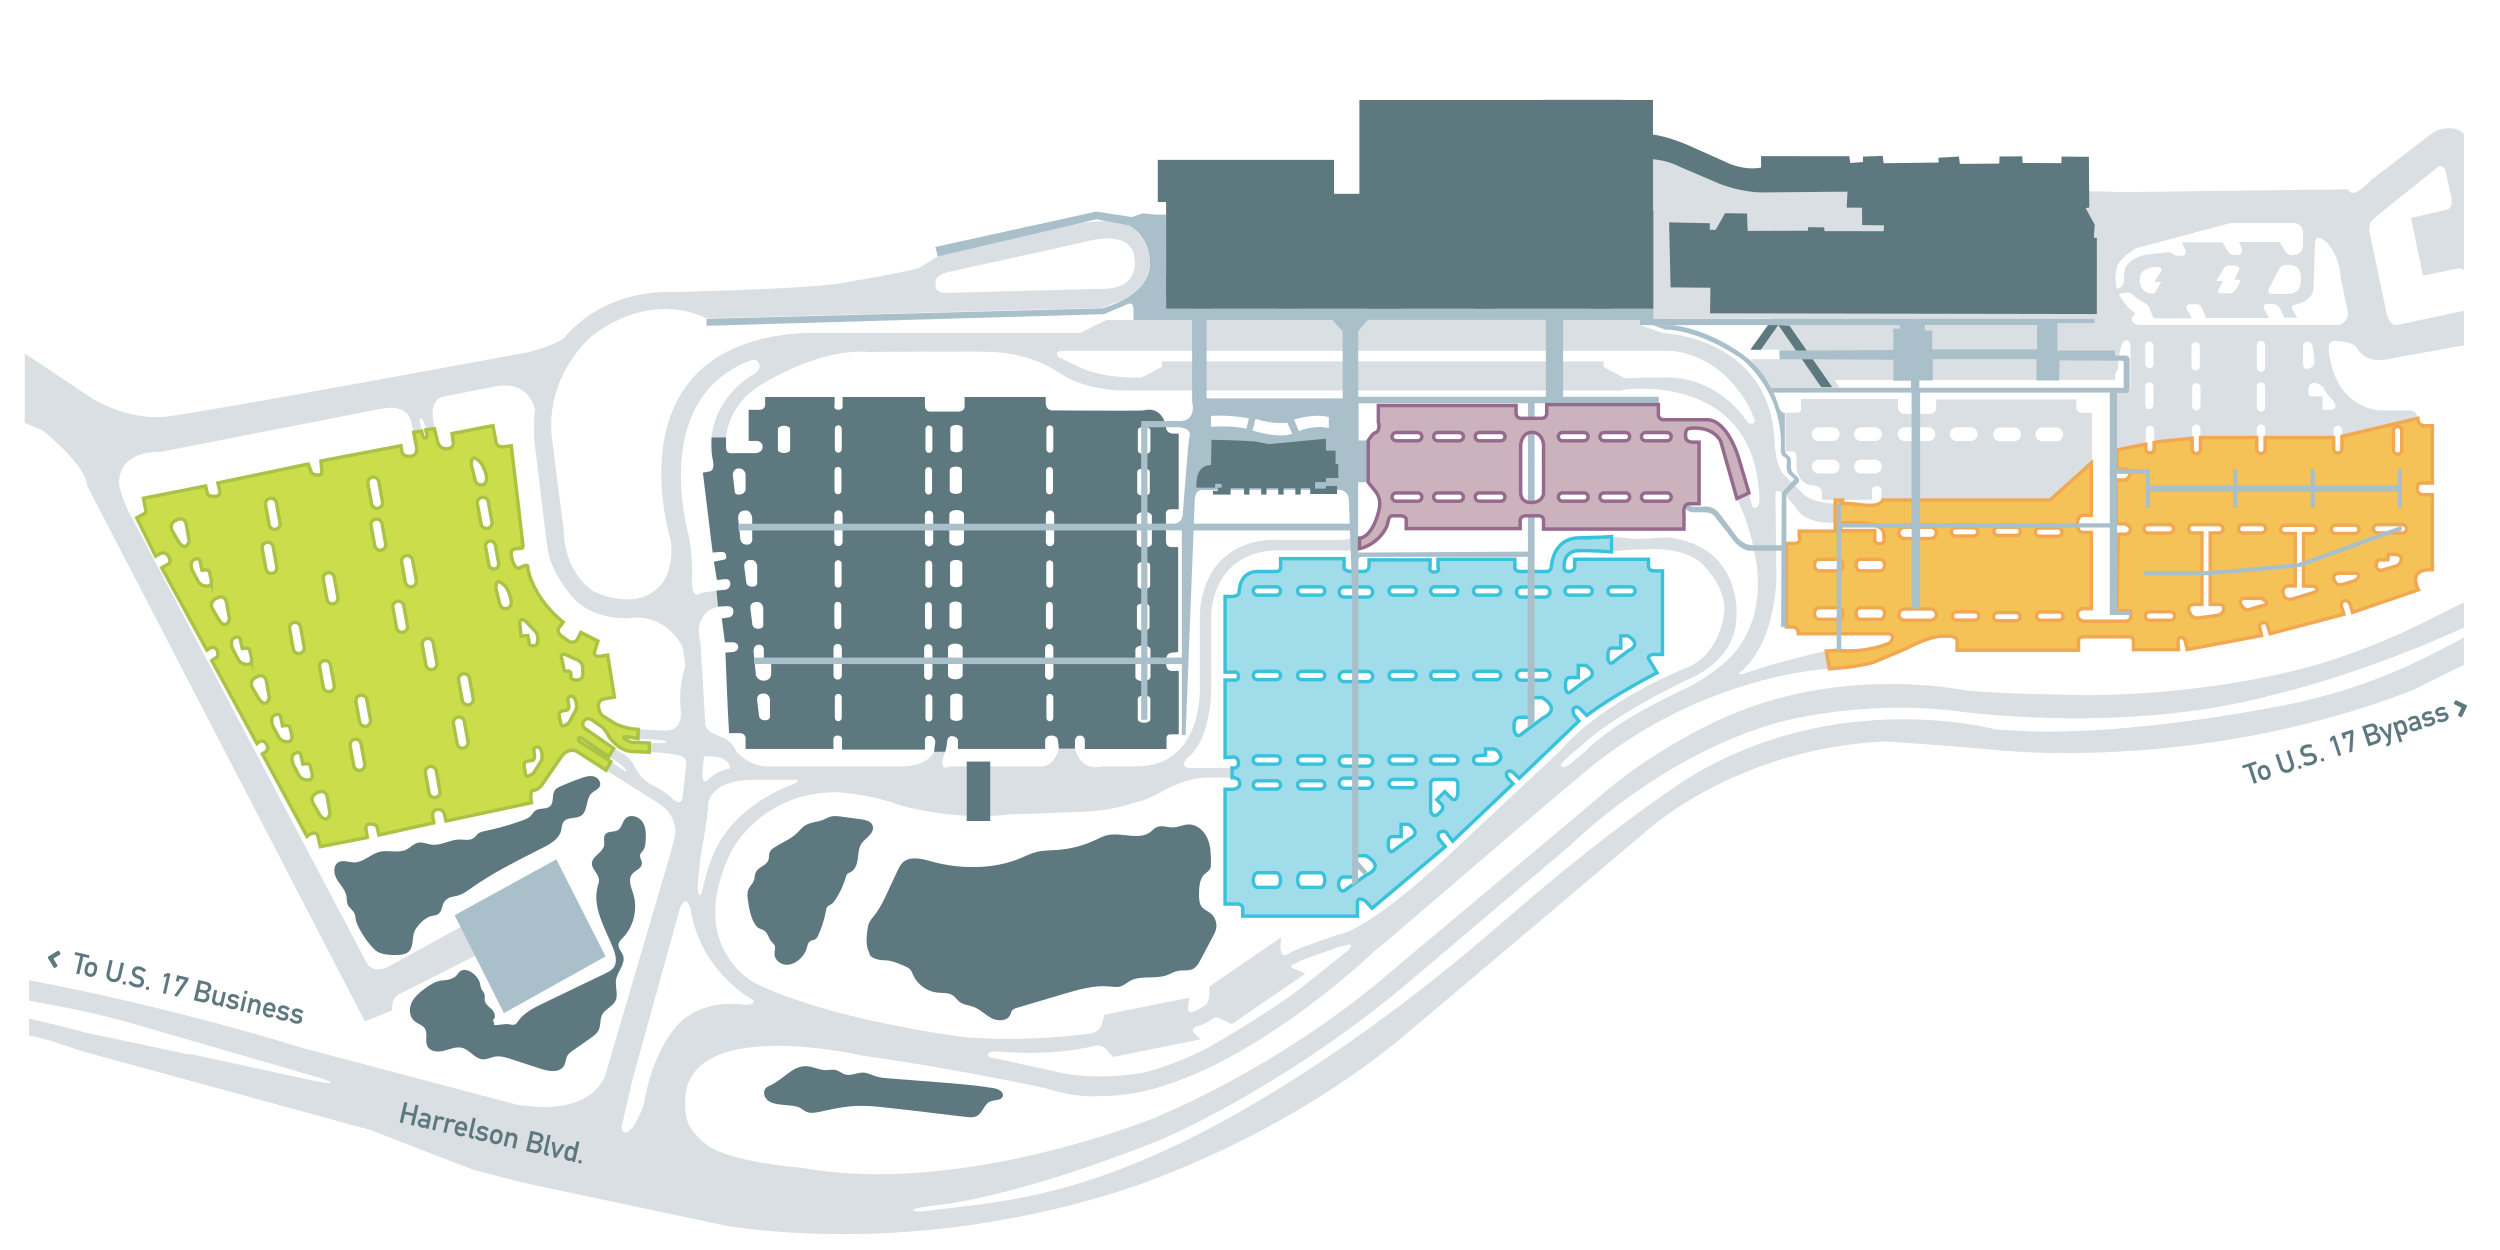 <?xml version="1.0" encoding="UTF-8"?> <!-- Generator: Adobe Illustrator 23.0.2, SVG Export Plug-In . SVG Version: 6.00 Build 0) --> <svg xmlns="http://www.w3.org/2000/svg" xmlns:xlink="http://www.w3.org/1999/xlink" id="Layer_1" x="0px" y="0px" width="1440px" height="720px" viewBox="0 0 1440 720" xml:space="preserve"> <g> <g> <g> <path fill="#D9DFE2" d="M1419.25,367.18L1419.25,367.18c-22.16,11.8-57.03,31.37-113.25,40.87c0,0-78.54,15.29-137.57,13.18 l-18.98-1.05c0,0-90.13-24.77-176.05,27.41c0,0-41.64,25.83-107.53,83.28C800,588.32,729.37,636.28,668.75,663.69 S568.6,693.21,529.6,697.95c0,0-12.65-1.05,9.49-3.69c0,0,44.28-3.69,128.61-37.42c0,0,65.36-26.88,137.57-85.92l99.62-84.33 c0,0,52.18-52.18,120.18-70.63c0,0,45.86-13.18,102.26-6.33c0,0,95.4,13.7,180.27-8.96c0,0,49.48-10.81,111.67-39.19v-14.44 c-16.72,7.92-37.23,19.84-71.08,31.49c-49.02,16.87-116.49,23.19-158.13,21.61c0,0-42.69-0.53-59.03-2.64 c0,0-73.27-15.29-142.31,17.92c0,0-37.95,16.87-69.58,45.33l-120.7,101.2c0,0-52.71,47.44-132.83,81.7 c0,0-111.74,45.86-203.98,28.99c0,0-43.75-3.16-56.09-14.4c-2.9-2.64-6.07-5.8-8.1-9.16c-4.07-6.74-2.49-19.2-2.49-19.2 c6.05-44.14,102.14-21.79,102.14-21.79c50.61,6.96,104.46,18.56,104.46,18.56c20.88,6.47,32.05,4.64,32.05,4.64 c70.57,1.41,159.28-84.49,159.28-84.49c6.47-4.64,50.61-43.65,118.87-101.22c68.25-57.57,142.06-60.38,142.06-60.38l-1.83-10.19 c-6.05,0.91-31.56,7.87-31.56,7.87l-13,4.15c-10.68,3.73-3.73-0.91-3.73-0.91c21.79-20.46,19.47-59.89,19.47-59.89l-0.49-40.84 c-0.42-5.27,5.55-0.63,5.55-0.63l8.19,10.23c3.23,4.15,11.78,5.7,11.78,5.7l11.18,0.8v-11.18c-17.64-0.49-21.37-6.47-21.37-6.47 l-11.18-11.18c-4.64-6.47-4.64-19.05-4.64-19.05c-3.23-59.89-64.53-61.79-64.53-61.79l-13-4.64v-2.81H637.29l-15.32,7.45H462.19 c-111.91,6.96-75.71,119.78-75.71,119.78c1.83,18.14-6.05,25.52-6.05,25.52c-13.92,15.82-38.1,3.73-38.1,3.73 c-18.14-11.6-17.64-35.29-17.64-35.29l-6.96-54.34c-3.23-36.69,23.69-58.06,23.69-58.06c35.78-26.92,65.44-9.77,65.44-9.77 l227.96-6.05l12.09-4.64c0,0,15.32-7.45,15.32-21.37c0-13.92-11.6-21.37-11.6-21.37l-9.63-1.88h310.5l0.84,55.59l68.28-0.19 l-12.42,17.94h16.87v5.45h-16.87c0,0,7.93,8.99,12.05,16.44h39.26l-2.81-4.49h161.64v-3.51l1.76-3.16c0,0,0-12.65,3.51-15.81 c0,0,3.51-1.76,3.51,3.16v23.89c0,0-0.42,2.95-3.37,2.95h-4.36v32.87l0.18-0.07l16.41-3.28v-8.23c0-1.32,1.07-2.39,2.39-2.39 c1.32,0,2.39,1.07,2.39,2.39v7.27l2.53-0.51l19.39-2.01v-5.46c0-1.32,1.07-2.39,2.39-2.39c1.32,0,2.39,1.07,2.39,2.39v5.1h32.46 v-5.1c0-1.32,1.07-2.39,2.39-2.39c1.32,0,2.39,1.07,2.39,2.39v5.1h39.49v-4.39c0-1.32,1.07-2.39,2.39-2.39s2.39,1.07,2.39,2.39 v3.7l43.64-10.37c0,0-0.35-4.57-4.92-4.57h-16.16c0,0-22.14,0.35-28.81-26.71l-1.05-5.62c0,0-1.76-7.38,2.81-7.73 c0,0,11.6,0,13.35,4.57l-0.1-0.38c5.89,10.83,21.01,5.65,21.01,5.65l40.51-7.21v-19.83c-0.45,0.1-0.94,0.16-1.5,0.16l-36.9,7.91 c0,0-5.27,1.58-6.85-10.01l-8.96-42.69c0,0-1.58-5.27,2.11-8.43c5.12-4.39,35.32-28.46,35.32-28.46s4.74-5.27,6.33,1.58 l3.16,14.23c0,0,1.58,6.33-2.64,7.38l-20.56,4.74l6.85,33.21l18.45-3.69c0,0,4.04-1.51,5.19,0.91V77 c-3.38-2.96-8.85-4.86-17.32-1.01l-35.84,27.41c0,0-10.91,12.49-13.54,5.64l-128.49,1.61l-223.36-5.68l-56.24-20.89l-122.12,3.21 l-30.53,38.56l-114.08-1.61l-88.37,6.43c0,5.29-12.39,7.63-14.16,8.85l-34.99,8.24l-10.68,6.47c-7.87,2.81-47.8,9.28-47.8,9.28 c-24.6,3.23-91.45,4.64-91.45,4.64c-36.27-1.23-56.34,15.62-65.57,26.76c-7.05,4.74-21.23,8.12-21.23,8.12 s-185.01,34.26-207.15,36.9c-0.69,0.08-1.37,0.15-2.05,0.2c-21.34,1.66-40.64-10.22-40.64-10.22l-39.37-26.33v40.06l10.16,4.15 c0.04,0.02,0.08,0.04,0.12,0.07c27.37,22.82,25.57,31.77,25.57,31.77l160.07,308.7L226,582c0,0-1.58-7.38,5.27-10.01l42.69-21.61 l-7.91-16.87l-41.11,22.66c0,0-7.91,5.27-13.18-0.53L73.63,293.82c-0.57-1.05-2.57-6.05-2.95-7.18 c-1.16-3.45-2.11-7.09-2.11-8.43c0-19.44,23.89-17.92,23.89-17.92l127.15-24.87l-0.65,0.28l1.41-0.35c0,0,13.35-3.16,16.16,6.68 l1.76,7.03l4.57-0.7l-1.05-5.27c0,0,0-4.22,1.76-1.05c1.76,3.16,1.76,5.62,1.76,5.62l4.92-0.7l-1.05-7.38 c0,0-1.19-7.75,4.95-10.9l31.42-6.15c18.62-3.43,22.21,11.36,22.62,13.45c-0.99,9.44-0.56,16.66-0.56,16.66l6.47,53.42 c1.83,11.6,0.49,18.14,13.92,35.78c13.43,17.64,37.61,13.92,37.61,13.92c19.96-0.49,27.41,16.73,27.41,16.73 c0.7,2.74,1.27,6.47,1.69,10.68c0.07,0.63,0,1.27-0.28,1.9c-0.98,2.6-3.51,10.68-2.39,24.11c0,0,1.83,11.6-8.36,11.6 c-1.41,0-15.96-0.63-15.96-0.63l-0.28,5.27l13.5,0.91c1.27,0.07,5.76,1.48-0.28,1.69H374v5.27c0,0,11.95,0,18.56,2.25 c1.69,0.56,2.81,2.18,2.67,4.01c-0.56,7.38-1.41,14.48-2.39,20.88c-0.21,1.34-1.62,2.04-2.81,1.48 c-1.12-0.56-1.97-1.12-1.97-1.12c-4.78-5.41-14.06-9.42-14.06-9.42c-4.64-2.95-7.24-7.59-7.24-7.59 c-3.09-6.82-7.24-9.28-7.24-9.28l-6.05-3.37l-2.81,4.64c7.87,4.64,9.14,6.82,9.14,6.82c2.6,3.09-0.91,0.91-0.91,0.91l-6.96-4.78 c-0.77,1.55-2.81,4.92-2.81,4.92l31.14,19.68c9.77,6.89,9,15.89,8.36,19.12c-0.07,0.35-0.14,0.7-0.28,0.98 c-1.55,6.26-2.67,9.91-2.67,9.91l-36.69,124.91c0,0-5.41,25.44-51.27,18.06l-125.45-33.21c0,0-67.66-21.75-155.54-38.5v11.75 c23.33,4.44,32.22,5.85,55.39,11.99l81.7,23.72l31.1,8.96c0,0,16.34,5.8-6.33,1.05l-67.99-14.76h-2.11l-59.56-12.65l-12.12-3.16 c0,0,3.41,0.59-20.07-4.73v9.63c14.31,3.24,13.01,3.37,29.56,8.81l167.61,45.86l58.51,22.66l28.71,7.46l117.7,24.97 c37.49,5.64,121.72,12.14,223.62-19.24c0,0,93.82-27.41,172.36-95.4l132.3-111.74c0,0,51.13-48.49,138.62-52.71 c0,0,33.73,2.11,62.2,4.74c0,0,116.49,14.23,241.93-34.26c0,0,12.55-6.59,29.44-14.56v-15.8H1419.25z M1240.4,233.23 c0,1.32-1.07,2.39-2.39,2.39s-2.39-1.07-2.39-2.39v-10.54c0-1.32,1.07-2.39,2.39-2.39s2.39,1.07,2.39,2.39V233.23z M1240.4,209.69c0,1.32-1.07,2.39-2.39,2.39s-2.39-1.07-2.39-2.39v-10.54c0-1.32,1.07-2.39,2.39-2.39s2.39,1.07,2.39,2.39V209.69 z M1267.46,233.93c0,1.32-1.07,2.39-2.39,2.39c-1.32,0-2.39-1.07-2.39-2.39v-10.89c0-1.32,1.07-2.39,2.39-2.39 c1.32,0,2.39,1.07,2.39,2.39V233.93z M1262.32,211.09v-11.6c0-1.32,1.07-2.39,2.39-2.39c1.32,0,2.39,1.07,2.39,2.39v11.6 c0,1.32-1.07,2.39-2.39,2.39C1263.39,213.49,1262.32,212.42,1262.32,211.09z M1304.71,234.64c0,1.32-1.07,2.39-2.39,2.39 c-1.32,0-2.39-1.07-2.39-2.39v-11.95c0-1.32,1.07-2.39,2.39-2.39c1.32,0,2.39,1.07,2.39,2.39V234.64z M1304.71,211.8 c0,1.32-1.07,2.39-2.39,2.39c-1.32,0-2.39-1.07-2.39-2.39v-13c0-1.32,1.07-2.39,2.39-2.39c1.32,0,2.39,1.07,2.39,2.39V211.8z M1326.56,209.34v-9.84c0,0,0.35-2.81,2.2-2.81c3.16,0,3.51,3.51,3.51,3.51l0.61,5.62c1.41,5.62-2.81,6.33-2.81,6.33 C1326.56,213.91,1326.56,209.34,1326.56,209.34z M1344.13,231.12c3.51,5.62-2.46,4.92-2.46,4.92h-3.87v-7.73h-6.37 c-1.11,0-1.98-0.95-1.89-2.05l0.18-2.16c0-3.51,3.16-3.51,3.16-3.51c3.16,0,5.27,2.46,5.27,2.46 C1339.91,226.91,1344.13,231.12,1344.13,231.12z M1332.54,166.64l0.88-25.83c0-7.91,6.85-1.05,6.85-1.05 c7.91,8.43,7.91,20.03,7.91,20.03l4.39,21.09l0,0c0,0-0.7,6.33-7.03,6.33h-113.5c0,0-7.73-1.05-2.11-6.68c0,0-6.07-4-9.37-11.04 c1.63-0.6,5.29-1.67,7.44-0.2c0,0,2.28,2.64,7.38,5.27c0,0,2.11,0.7,2.99,3.69l2.11,5.1h21.96l-2.81-5.1c0,0-1.05-2.99,1.76-2.99 h3.16c0,0,2.28-0.53,3.51,1.58l2.64,6.33h36.37l-2.99-5.27c0,0-1.23-2.81,1.93-2.81s5.27-0.53,7.03,2.28l2.81,5.62h7.38 l-2.46-4.22c0,0-1.93-2.64,0.88-3.16C1321.64,175.6,1331.83,173.67,1332.54,166.64z M1244.86,162.43l-2.99,5.27 c0,0-0.53,1.93-3.87,1.23s-5.97-3.34-5.45-8.78c0,0,0-3.51,3.51-4.92l3.34-1.23c0,0,2.64-0.7,4.57,0c0,0,1.93,0.53,0.53,2.64 l-3.61,5.62L1244.86,162.43z M1287.91,161.2c1.41,0,2.99-0.53,2.28,1.41l-2.28,4.22c0,0-1.23,2.11-3.69,2.11h-5.8 c0,0-1.76-0.18-0.18-2.81l1.58-2.81c0,0,0.88-1.41-0.7-1.41l-2.64-0.18l4.22-6.68c0,0,0.88-2.11,3.16-2.11h2.64 c0,0,4.39,0.18,3.16,2.81l-1.58,2.99C1288.08,158.74,1286.5,161.2,1287.91,161.2z M1308.11,163.83l4.39-8.43 c1.58-3.34,4.73-2.79,5.97-2.81c8.78-0.18,6.68,10.19,6.68,10.19c0,6.33-6.68,6.5-6.68,6.5h-10.37 C1304.6,169.28,1308.11,163.83,1308.11,163.83z M1219.03,155.57c0-6.33,11.6-12.65,11.6-12.65l54.29-14.5h35.58 c6.59,0,6.06,6.06,6.06,6.06v6.33c0,0,0.18,5.97-5.45,5.97c0,0-2.64,0.7-4.57-1.58l-3.51-5.8h-23.37l1.58,3.87 c0,0,1.05,3.69-2.64,3.69c-3.69,0-4.04-0.35-5.45-2.46l-3.16-4.92h-23.19l1.76,3.87c0,0,1.76,3.87-1.93,3.87 c-3.69,0-3.51,0.18-5.1-1.05c0,0-1.3-1.52-3.87-0.88c-0.7,0.18-11.24,1.23-11.24,1.23s-12.12,1.93-12.83,10.37 c0,0-0.35,2.46-0.18,4.92c0,0-0.63,4.54-4.11,4.3C1218.41,163.09,1218.14,159.53,1219.03,155.57z M544.43,157.1l79.85-17.64 c0,0,25.09-7.87,28.82,6.96c0,0,5.55,19.47-17.15,19.96c-3.73,0.07-6.26,0.14-7.94,0.14l-82.59,2.18c0,0-6.47,0.49-6.47-3.73 C538.81,160.76,538.39,159.84,544.43,157.1z M776.12,547.72l-2.81,2.18c-1.55,1.27-22,17.64-22,17.64 c-17.64,14.27-54.76,35.57-54.76,35.57c-22,11.46-38.38,14.83-38.38,14.83c-27.84,4.64-47.03,0-47.03,0l-36.55-8.01l-4.36-0.91 c-3.37-2.46,1.55-3.37,1.55-3.37h3.73c32.83,3.09,55.39-3.37,55.39-3.37c4.64-0.63,6.19,2.18,6.19,2.18l4.01,4.36l50.47-10.19 l-3.09-2.81c-3.37-3.09,0.63-4.64,0.63-4.64c4.36-0.63,9.28-4.36,9.28-4.36c1.83-1.83,4.64,0,4.64,0l6.47,3.09l42.39-29.1 l-5.55-2.46c-5.9-1.55-0.28-3.37-0.28-3.37c2.46-1.83,8.01-3.37,8.01-3.37s22.56-8.65,23.83-7.45 C779.21,545.26,776.12,547.72,776.12,547.72z M611.28,202.09h6.05h344.08c0,0,27.84-0.49,45.97,32.05c0,0,1.41,2.81,2.32,5.55 c0,0,2.32,3.23,0,4.15c-2.32,0.91-3.73-1.41-3.73-1.41s-15.32-25.09-46.46-25.09l-23.69,0.49l-12.09-6.47v-3.23H669.27v3.23 l-11.6,6.05c0,0-23.69,1.41-39.93-7.87l-7.87-3.73C609.88,205.81,606.64,202.58,611.28,202.09z M418.61,214.81 c0,0,7.87-5.55,12.09-6.47c0,0,4.64-2.81,6.47,0.91c1.83,3.73-3.23,6.47-3.23,6.47s-21.37,11.18-24.11,36.2h8.36 c2.32-21.37,20.88-30.65,20.88-30.65c35.78-21.79,60.38-18.56,60.38-18.56s67.34-0.49,69.17,0c26.01,0,42.25,12.51,42.25,12.51 c15.32,10.19,37.11,9.77,37.11,9.77h111.91h173.62l1.41-0.49c0,0,66.43-9.77,77.11,49.21c0,0,1.41,7.45,1.41,13.92 c0,0,0,6.96-4.15,4.15l-1.83-7.87l-6.96,3.23c0.07,0.21,7.52,15.04,10.33,32.69c0,0,8.86,32.97-13,57.57 c0,0-8.86,9.77-25.52,18.56c0,0-40.42,17.64-58.48,36.2l-8.36,6.96c0,0-3.73,3.73-6.05,2.32c-2.32-1.41,10.68-11.18,10.68-11.18 s13.92-15.32,61.3-38.52c0,0,29.24-10.19,28.82-37.61c0,0,3.23-39.43-39.43-44.57l-18.14,0.91c0,0-5.55-0.49-14.41-1.41v8.86 c0,0,6.05-1.41,18.14-1.41c0,0,26.01-2.81,36.2,10.68c0,0,11.18,11.18,10.68,24.6c0,0-1.41,25.52-23.2,33.46 c0,0-46.46,18.14-71.07,46.89l-65.44,61.3c0,0-43.16,41.33-63.12,45.06c0,0-18.56,6.05-27.41,10.19c0,0-5.13,5.13-5.55-3.23 l0.49-5.55l-41.33,28.33v5.55c0,0-0.49,5.13-4.64,6.47c0,0-9.77,7.45-7.45-1.83l0.49-3.73l-48.78,9.77l-1.83,6.05 c0,0-1.41,5.13-9.28,5.13c0,0-31.56,4.64-69.17,1.83c0,0-78.45-9.77-121.68-31.56c0,0-39.93-20.88-13-75.71 c0,0,17.15-34.37,61.3-33.88c0,0,15.82,0.91,32.05,6.05c1.41,1.41,37.61,11.18,68.75,6.47c1.83,0.49,18.14-0.49,29.73-0.91 c11.6-0.42,23.69,0,41.75-6.05c3.23,0,13-5.13,13-5.13s12.09-7.87,26.01-8.86h15.82v-5.55H686c0,0-7.87,0.49-1.83-6.05 c0,0,13.5-8.36,13.5-42.25v-40.42c0,0,0.42-36.69,39.43-36.69c1.83,0,33.46,0,33.46,0s6.96,0.91,12.51-0.91v-7.87 c0,0-4.15,2.81-12.09,2.81h-34.37c0,0-41.33-4.15-45.48,41.33v42.25c0,0,2.81,46.89-36.69,46.89h-19.96 c0,0-11.6,3.73-15.32-10.19h-9.28c0,0-2.32,10.19-10.19,10.19h-52.44c0,0-7.87,4.15-2.81-8.36h-6.47c0,0-3.23,8.36-18.56,8.36 h-77.88c0,0-8.51,0.42-16.52-7.66c-0.63-0.63-1.12-1.34-1.48-2.11c-0.77-1.69-2.95-5.34-8.51-7.45 c-2.32-0.91-9.28-2.81-8.86-8.36c0,0-1.83-32.97-2.81-46.46c0,0-5.13-15.82,10.19-19.96l-0.91-9.28l-8.86,1.41 c0,0-6.05,5.13-5.13-9.28c0,0,0.49-10.68-1.83-23.2C396.82,309.08,377.35,242.65,418.61,214.81z M404.62,486.78 c0,0,1.41-6.05,2.32-14.41c0,0,0.91-5.13,0.91-8.36c0,0-0.49-13.5,23.2-14.83h23.69c0,0,8.86-0.91,2.81,2.32 c0,0-36.69,11.6-47.8,43.65c0-0.07-3.23,7.87-4.22,13.92c0,0-2.32,11.18-3.44,4.43c-0.21-1.48-0.28-2.88-0.14-4.36 C402.16,505.69,402.86,497.53,404.62,486.78z M404.62,445.44l0.91-9.77c15.82-0.91,14.83,6.96,14.83,6.96 c-8.86,1.83-13,6.96-13,6.96C404.2,451.91,404.62,445.44,404.62,445.44z M390.77,589.97c0,0-14.56,13.63-19.83,45.79 c0,0-4.22,13.18-9.49,16.34c0,0-5.27,2.11-2.64-6.33l5.45-23.82l27.41-98.9c3.73-8.86,6.05,0.49,6.05,0.49 c5.55,35.29,33.88,51.1,33.88,51.1c6.96,3.73-2.32,4.15-2.32,4.15C402.79,575.06,390.77,589.97,390.77,589.97z"></path> <path fill="#D9DFE2" d="M1083.65,287.86h97.49l23.81-21.19v-28.98h-6.01c0,0-2.96,0-2.96-2.96v-4.65h-80.76v4.79 c0,0,0,3.52-3.52,3.52h-15.36c0,0-3.1-0.42-3.1-3.81v-4.79h-55.81v5.36c0,0,0.56,2.54-2.54,2.54h-6.52v22.27h3.7 c0,0,2.82-0.28,2.82,3.38c0,0-2.54,16.35,10.43,16.35c0,0,4.09,0.28,4.09,4.09v4.09h28.89v-4.79c0,0-0.56-3.1,2.82-3.1 c3.38,0,2.54,3.1,2.54,3.1V287.86z M1176.39,246.23h8.11c2.18,0,3.95,1.77,3.95,3.95s-1.77,3.95-3.95,3.95h-8.11 c-2.18,0-3.95-1.77-3.95-3.95S1174.21,246.23,1176.39,246.23z M1152.06,246.23h8.11c2.18,0,3.95,1.77,3.95,3.95 s-1.77,3.95-3.95,3.95h-8.11c-2.18,0-3.95-1.77-3.95-3.95S1149.88,246.23,1152.06,246.23z M1127.03,246.14h8.11 c2.18,0,3.95,1.77,3.95,3.95s-1.77,3.95-3.95,3.95h-8.11c-2.18,0-3.95-1.77-3.95-3.95S1124.85,246.14,1127.03,246.14z M1097.03,246.14h13.79c2.18,0,3.95,1.77,3.95,3.95s-1.77,3.95-3.95,3.95h-13.79c-2.18,0-3.95-1.77-3.95-3.95 S1094.85,246.14,1097.03,246.14z M1071.89,246.14h8.11c2.18,0,3.95,1.77,3.95,3.95s-1.77,3.95-3.95,3.95h-8.11 c-2.18,0-3.95-1.77-3.95-3.95S1069.71,246.14,1071.89,246.14z M1055.68,272.69h-8.11c-2.18,0-3.95-1.77-3.95-3.95 c0-2.18,1.77-3.95,3.95-3.95h8.11c2.18,0,3.95,1.77,3.95,3.95C1059.62,270.92,1057.86,272.69,1055.68,272.69z M1055.68,254.04 h-8.11c-2.18,0-3.95-1.77-3.95-3.95s1.77-3.95,3.95-3.95h8.11c2.18,0,3.95,1.77,3.95,3.95S1057.86,254.04,1055.68,254.04z M1080,272.69h-8.11c-2.18,0-3.95-1.77-3.95-3.95c0-2.18,1.77-3.95,3.95-3.95h8.11c2.18,0,3.95,1.77,3.95,3.95 C1083.95,270.92,1082.18,272.69,1080,272.69z"></path> </g> <g> <path fill="#F5C257" stroke="#F2A751" stroke-width="2" stroke-miterlimit="10" d="M1392.62,240.96l-43.64,10.37v7.2 c0,1.32-1.07,2.39-2.39,2.39s-2.39-1.07-2.39-2.39v-6.5h-39.49v6.85c0,1.32-1.07,2.39-2.39,2.39s-2.39-1.07-2.39-2.39v-6.85 h-32.46v6.85c0,1.32-1.07,2.39-2.39,2.39s-2.39-1.07-2.39-2.39v-6.49l-19.39,2.01l-2.53,0.51v3.62c0,1.32-1.07,2.39-2.39,2.39 s-2.39-1.07-2.39-2.39v-2.67l-16.41,3.28l-0.18,0.07v10.91h5.27c0,0,2.11,0.7,2.11,2.81s-2.46,3.51-2.46,3.51h-5.27v25.3h4.57 c0,0,3.51,0.7,3.51,3.16s-2.81,2.81-2.81,2.81h-4.22l-0.7,44.09h7.94v2.46c0,0,0.87,3.54-3.54,3.54h-23.38 c0,0-3.87-0.19-3.87-4.05c0,0,0-3.16,3.51-3.16h4.57v-43.92h-5.27c0,0-2.81,0-2.81-4.92c0,0,0-4.92,3.16-4.92h4.92v-30.18 l-23.81,21.4h-96.34c-0.21,0.46-0.38,0.7-0.38,0.7c-2.46,3.87-13.7,1.76-13.7,1.76c-5.27-0.7-9.83-0.41-9.83-0.41 c-0.82-1.49,0.55-1.93,1.82-2.04h-5.34v17.92h-20.73v2.81c0,0,1.76,4.22-2.81,4.22h-4.57v48.14h3.51c0,0,3.51,0,3.51,3.87h50.95 c0,0,2.81-0.35,3.16,1.76c0.35,2.11-2.11,3.87-2.11,3.87s-6.68,2.46-9.84,2.81c0,0-8.05,2.28-20.19,1.14l-5.99,0.43l1.83,10.19 c0,0,16.97-0.87,26.11-4.03l18.27-7.73c0,0,12.65-7.03,20.73-7.03h3.51c0,0,4.92-0.35,4.92,3.16v4.92h69.93v-4.92 c0,0-1.05-2.81,3.51-2.81H1225c0,0,3.87-0.7,3.87,2.46v4.92h26l-0.35-4.57c0,0,0-2.46,1.76-2.46s2.46,2.11,2.46,2.11l1.05,4.92 l42.87-8.08l-1.05-4.57c0,0-1.05-2.11,1.76-2.81s2.81,2.11,2.81,2.11l1.41,4.22l42.52-11.24l-1.41-4.57c0,0-0.7-2.46,1.41-3.16 s3.51,1.76,3.51,1.76l1.41,4.92l37.95-13c0,0-7.03-12.3,8.08-11.6v-43.22h-5.97c0,0-2.81-0.7-2.81-3.16s0.7-3.51,2.81-3.51h5.97 v-33.03h-5.27C1395.79,245.18,1392.62,244.48,1392.62,240.96z M1060.56,301.4c0,0,24.6-2.81,24.6,6.68v2.46 c0,0,0.7,2.64-2.64,2.64s-2.64-2.99-2.64-2.99v-4.57h-19.68L1060.56,301.4z M1059,356.74h-11.3c-1.42,0-2.57-1.49-2.57-3.34 c0-1.84,1.15-3.34,2.57-3.34h11.3c1.42,0,2.57,1.49,2.57,3.34S1060.42,356.74,1059,356.74z M1059,328.81h-11.3 c-1.42,0-2.57-1.49-2.57-3.34s1.15-3.34,2.57-3.34h11.3c1.42,0,2.57,1.49,2.57,3.34S1060.42,328.81,1059,328.81z M1082.94,356.74 h-11.3c-1.42,0-2.57-1.49-2.57-3.34c0-1.84,1.15-3.34,2.57-3.34h11.3c1.42,0,2.57,1.49,2.57,3.34 C1085.51,355.25,1084.36,356.74,1082.94,356.74z M1082.94,328.81h-11.3c-1.42,0-2.57-1.49-2.57-3.34s1.15-3.34,2.57-3.34h11.3 c1.42,0,2.57,1.49,2.57,3.34S1084.36,328.81,1082.94,328.81z M1111.99,357.26h-14.89c-1.87,0-3.38-1.45-3.38-3.25 s1.51-3.25,3.38-3.25h14.89c1.87,0,3.38,1.45,3.38,3.25S1113.86,357.26,1111.99,357.26z M1111.99,310.18h-14.89 c-1.87,0-3.38-1.45-3.38-3.25s1.51-3.25,3.38-3.25h14.89c1.87,0,3.38,1.45,3.38,3.25S1113.86,310.18,1111.99,310.18z M1126.36,303.96h10.54c1.32,0,2.39,1.07,2.39,2.39s-1.07,2.39-2.39,2.39h-10.54c-1.32,0-2.39-1.07-2.39-2.39 S1125.04,303.96,1126.36,303.96z M1137.51,357.21h-10.54c-1.32,0-2.39-1.07-2.39-2.39s1.07-2.39,2.39-2.39h10.54 c1.32,0,2.39,1.07,2.39,2.39S1138.83,357.21,1137.51,357.21z M1161.19,357.6h-10.54c-1.32,0-2.39-1.07-2.39-2.39 s1.07-2.39,2.39-2.39h10.54c1.32,0,2.39,1.07,2.39,2.39C1163.59,356.52,1162.52,357.6,1161.19,357.6z M1161.41,308.43h-10.54 c-1.32,0-2.39-1.07-2.39-2.39s1.07-2.39,2.39-2.39h10.54c1.32,0,2.39,1.07,2.39,2.39S1162.73,308.43,1161.41,308.43z M1174.79,304.13h10.54c1.32,0,2.39,1.07,2.39,2.39s-1.07,2.39-2.39,2.39h-10.54c-1.32,0-2.39-1.07-2.39-2.39 S1173.47,304.13,1174.79,304.13z M1185.98,357.28h-10.54c-1.32,0-2.39-1.07-2.39-2.39s1.07-2.39,2.39-2.39h10.54 c1.32,0,2.39,1.07,2.39,2.39C1188.38,356.21,1187.3,357.28,1185.98,357.28z M1234.91,304.6c0-1.34,1.07-2.43,2.39-2.43h12.3 c1.32,0,2.39,1.09,2.39,2.43s-1.07,2.43-2.39,2.43h-12.3C1235.98,307.03,1234.91,305.94,1234.91,304.6z M1250.31,357.27h-12.3 c-1.32,0-2.39-1.09-2.39-2.43s1.07-2.43,2.39-2.43h12.3c1.32,0,2.39,1.09,2.39,2.43C1252.7,356.19,1251.63,357.27,1250.31,357.27 z M1277.37,354.46l-10.54,1.41c0,0-4.22,1.05-5.62-3.16c0,0-2.46-4.22,2.81-4.57h4.28v-41.18h-5.34c-1.32,0-2.39-1.07-2.39-2.39 s1.07-2.39,2.39-2.39h15.11c1.32,0,2.39,1.07,2.39,2.39s-1.07,2.39-2.39,2.39h-4.99v41.18h4.63c0,0,3.16-0.7,3.16,2.46 C1280.88,353.76,1277.37,354.46,1277.37,354.46z M1289.38,304.57c0-1.32,1.07-2.39,2.39-2.39h10.89c1.32,0,2.39,1.07,2.39,2.39 s-1.07,2.39-2.39,2.39h-10.89C1290.45,306.96,1289.38,305.89,1289.38,304.57z M1303.37,348.84c-1.76,0.35-7.38,2.11-7.38,2.11 s-2.46,1.41-4.57-1.76c0,0-2.81-3.87,1.05-4.57h9.84C1302.32,344.62,1309.1,347.69,1303.37,348.84z M1378.63,247.99 c0-1.32,1.07-2.39,2.39-2.39s2.39,1.07,2.39,2.39v11.24c0,1.32-1.07,2.39-2.39,2.39s-2.39-1.07-2.39-2.39V247.99z M1333.24,341.11l-12.65,3.87c0,0-3.16,1.05-4.92-1.41c0,0-2.46-4.92,1.76-5.97c0.37-0.09,2.31-0.12,4.63-0.11v-30.17h-6.04 c-1.32,0-2.39-1.07-2.39-2.39s1.07-2.39,2.39-2.39h15.81c1.32,0,2.39,1.07,2.39,2.39s-1.07,2.39-2.39,2.39h-4.99v30.21 c2.56,0.03,4.63,0.07,4.63,0.07s1.41-0.35,2.46,0.7C1333.94,338.3,1335.7,340.06,1333.24,341.11z M1356.43,334.43l-6.68,2.11 c0,0-3.51,1.41-4.92-1.76c0,0-2.46-3.87,2.11-4.57h8.08c0,0,3.16-0.7,3.51,1.05S1356.43,334.43,1356.43,334.43z M1356.43,307.31 h-11.24c-1.32,0-2.39-1.07-2.39-2.39s1.07-2.39,2.39-2.39h11.24c1.32,0,2.39,1.07,2.39,2.39 C1358.82,306.24,1357.75,307.31,1356.43,307.31z M1380.32,326l-8.43,2.46c0,0-3.16,0.35-3.16-2.46s1.41-3.51,1.41-3.51h5.27 l0.35-3.16h3.16c3.51,0,4.22,1.76,4.22,1.76C1383.49,324.95,1380.32,326,1380.32,326z M1383.77,306.96h-14.34 c-1.32,0-2.39-1.07-2.39-2.39s1.07-2.39,2.39-2.39h14.34c1.32,0,2.39,1.07,2.39,2.39 C1386.16,305.89,1385.09,306.96,1383.77,306.96z"></path> </g> <path fill="#A1DCEA" stroke="#38C3DB" stroke-width="2" stroke-miterlimit="10" d="M705.65,436.34v-44.63h4.92 c0,0,2.81,0.7,2.81-2.11s-2.11-2.46-2.11-2.46h-5.62v-43.57h3.87c0,0,4.22,0,4.22-2.46c0,0-0.35-11.95,10.89-11.95h9.84 c0,0,3.16,0.35,3.16-2.11v-5.27h36.54v4.92c0,0-0.35,2.46,4.57,2.46h6.68c0,0,3.16,0,3.16-3.16v-3.51h35.14v3.87 c0,0-1.05,3.16,2.46,3.16s2.11-2.81,2.11-2.81v-4.57h44.28v4.57c0,0-0.35,2.46,3.16,2.46h14.41c0,0,3.51,0.7,3.51-3.51 c0,0,1.05-15.81,15.81-15.81s-1.41,0-1.41,0s16.67-0.41,20.18-0.76v8.78c0,0-12.45-1-19.83-0.65c0,0-7.03,0.35-7.38,7.73 c0,0-1.05,4.22,2.46,4.22s3.51-2.46,3.51-2.46v-4.57h42.52v4.22c0,0,0.35,2.46,3.16,2.46h4.92v48.14h-5.27 c0,0-4.57,0.35-2.11,3.51l4.22,7.03c0,0-26,13.35-40.41,24.6l-3.51-3.51c0,0-1.76-2.11-3.51-1.05c-1.76,1.05-0.35,4.22-0.35,4.22 l2.81,3.51l-34.44,33.03l-3.16-3.16c0,0-2.11-1.76-3.51-0.7c-1.41,1.05,0,3.51,0,3.51l3.16,3.51l-34.79,33.03l-3.16-4.22 c0,0-1.05-2.46-3.87-1.05c-2.81,1.41-0.35,4.57-0.35,4.57l3.16,3.87l-42.17,35.49l-3.87-4.22c0,0-4.22-2.81-4.57,0.7v8.08h-66.06 v-3.51c0,0,0.7-3.51-3.51-3.51h-6.68v-66.06h4.22c0,0,4.22,0,4.22-3.16c0,0,0.71-3.54-4.39-3.54v-5.55c0,0,3.69,0.66,3.69-2.85 s-2.81-3.51-2.81-3.51L705.65,436.34z M737.56,340.41c0-1.32-1.07-2.39-2.39-2.39h-10.89c-1.32,0-2.39,1.07-2.39,2.39 s1.07,2.39,2.39,2.39h10.89C736.49,342.8,737.56,341.73,737.56,340.41z M763.09,340.41c0-1.32-1.07-2.39-2.39-2.39h-10.89 c-1.32,0-2.39,1.07-2.39,2.39s1.07,2.39,2.39,2.39h10.89C762.02,342.8,763.09,341.73,763.09,340.41z M737.56,389.08 c0-1.32-1.07-2.39-2.39-2.39h-10.89c-1.32,0-2.39,1.07-2.39,2.39s1.07,2.39,2.39,2.39h10.89 C736.49,391.48,737.56,390.4,737.56,389.08z M763.09,389.08c0-1.32-1.07-2.39-2.39-2.39h-10.89c-1.32,0-2.39,1.07-2.39,2.39 s1.07,2.39,2.39,2.39h10.89C762.02,391.48,763.09,390.4,763.09,389.08z M737.56,437.76c0-1.32-1.07-2.39-2.39-2.39h-10.89 c-1.32,0-2.39,1.07-2.39,2.39s1.07,2.39,2.39,2.39h10.89C736.49,440.15,737.56,439.08,737.56,437.76z M763.09,437.76 c0-1.32-1.07-2.39-2.39-2.39h-10.89c-1.32,0-2.39,1.07-2.39,2.39s1.07,2.39,2.39,2.39h10.89 C762.02,440.15,763.09,439.08,763.09,437.76z M737.56,452.12c0-1.32-1.07-2.39-2.39-2.39h-10.89c-1.32,0-2.39,1.07-2.39,2.39 s1.07,2.39,2.39,2.39h10.89C736.49,454.51,737.56,453.44,737.56,452.12z M763.09,452.12c0-1.32-1.07-2.39-2.39-2.39h-10.89 c-1.32,0-2.39,1.07-2.39,2.39s1.07,2.39,2.39,2.39h10.89C762.02,454.51,763.09,453.44,763.09,452.12z M737.56,506.93 c0-2.33-1.07-4.22-2.39-4.22h-10.89c-1.32,0-2.39,1.89-2.39,4.22s1.07,4.22,2.39,4.22h10.89 C736.49,511.15,737.56,509.26,737.56,506.93z M763.09,506.93c0-2.33-1.07-4.22-2.39-4.22h-10.89c-1.32,0-2.39,1.89-2.39,4.22 s1.07,4.22,2.39,4.22h10.89C762.02,511.15,763.09,509.26,763.09,506.93z M815.76,340.41c0-1.32-1.07-2.39-2.39-2.39h-10.89 c-1.32,0-2.39,1.07-2.39,2.39s1.07,2.39,2.39,2.39h10.89C814.69,342.8,815.76,341.73,815.76,340.41z M839.7,340.41 c0-1.32-1.07-2.39-2.39-2.39h-10.89c-1.32,0-2.39,1.07-2.39,2.39s1.07,2.39,2.39,2.39h10.89 C838.63,342.8,839.7,341.73,839.7,340.41z M864.43,340.41c0-1.32-1.07-2.39-2.39-2.39h-10.89c-1.32,0-2.39,1.07-2.39,2.39 s1.07,2.39,2.39,2.39h10.89C863.36,342.8,864.43,341.73,864.43,340.41z M815.76,389.08c0-1.32-1.07-2.39-2.39-2.39h-10.89 c-1.32,0-2.39,1.07-2.39,2.39s1.07,2.39,2.39,2.39h10.89C814.69,391.48,815.76,390.4,815.76,389.08z M839.7,389.08 c0-1.32-1.07-2.39-2.39-2.39h-10.89c-1.32,0-2.39,1.07-2.39,2.39s1.07,2.39,2.39,2.39h10.89 C838.63,391.48,839.7,390.4,839.7,389.08z M864.43,389.08c0-1.32-1.07-2.39-2.39-2.39h-10.89c-1.32,0-2.39,1.07-2.39,2.39 s1.07,2.39,2.39,2.39h10.89C863.36,391.48,864.43,390.4,864.43,389.08z M815.76,437.76c0-1.32-1.07-2.39-2.39-2.39h-10.89 c-1.32,0-2.39,1.07-2.39,2.39s1.07,2.39,2.39,2.39h10.89C814.69,440.15,815.76,439.08,815.76,437.76z M839.7,437.76 c0-1.32-1.07-2.39-2.39-2.39h-10.89c-1.32,0-2.39,1.07-2.39,2.39s1.07,2.39,2.39,2.39h10.89 C838.63,440.15,839.7,439.08,839.7,437.76z M851.15,435.36c-1.32,0-2.39,1.07-2.39,2.39s1.07,2.39,2.39,2.39h8.5 c1.32,0,4.83-1.35,4.83-4.17c0,0-0.7-4.57-4.92-4.57h-3.87v3.51L851.15,435.36z M815.76,451.32c0-1.32-1.07-2.39-2.39-2.39h-10.89 c-1.32,0-2.39,1.07-2.39,2.39s1.07,2.39,2.39,2.39h10.89C814.69,453.72,815.76,452.65,815.76,451.32z M824.07,466.56 c0,2.81,2.11,3.16,2.11,3.16c1.76,0,2.11-0.7,3.87-2.46c1.76-1.76,0.7-3.51,0.7-3.51l-3.16-3.16l4.57-4.57l4.22,4.22 c3.16,1.76,3.33-3.51,3.33-3.51v-5.4c0-1.32-1.07-2.39-2.39-2.39h-10.89c-1.32,0-2.39,1.07-2.39,2.39L824.07,466.56z M917.1,340.41c0-1.32-1.07-2.39-2.39-2.39h-10.89c-1.32,0-2.39,1.07-2.39,2.39s1.07,2.39,2.39,2.39h10.89 C916.03,342.8,917.1,341.73,917.1,340.41z M941.84,340.41c0-1.32-1.07-2.39-2.39-2.39h-10.89c-1.32,0-2.39,1.07-2.39,2.39 s1.07,2.39,2.39,2.39h10.89C940.77,342.8,941.84,341.73,941.84,340.41z M790.69,341.02c0-1.6-1.32-2.91-2.95-2.91H774.3 c-1.63,0-2.95,1.3-2.95,2.91s1.32,2.91,2.95,2.91h13.43C789.36,343.92,790.69,342.62,790.69,341.02z M790.69,389.69 c0-1.6-1.32-2.91-2.95-2.91H774.3c-1.63,0-2.95,1.3-2.95,2.91s1.32,2.91,2.95,2.91h13.43C789.36,392.6,790.69,391.3,790.69,389.69 z M790.69,438.37c0-1.6-1.32-2.91-2.95-2.91H774.3c-1.63,0-2.95,1.3-2.95,2.91s1.32,2.91,2.95,2.91h13.43 C789.36,441.27,790.69,439.97,790.69,438.37z M790.69,451.13c0-1.6-1.32-2.91-2.95-2.91H774.3c-1.63,0-2.95,1.3-2.95,2.91 s1.32,2.91,2.95,2.91h13.43C789.36,454.04,790.69,452.74,790.69,451.13z M892.82,341.02c0-1.6-1.32-2.91-2.95-2.91h-13.43 c-1.63,0-2.95,1.3-2.95,2.91s1.32,2.91,2.95,2.91h13.43C891.5,343.92,892.82,342.62,892.82,341.02z M892.82,388.89 c0-1.6-1.32-2.91-2.95-2.91h-13.43c-1.63,0-2.95,1.3-2.95,2.91c0,1.6,1.32,2.91,2.95,2.91h13.43 C891.5,391.8,892.82,390.5,892.82,388.89z M909.11,383.28v7.03h-5.27c0,0-2.11,0-2.11,3.51v2.46c0,0,0.53,4.74,3.51,1.76 l8.43-6.33c0,0,3.51-1.41,3.51-3.87s-3.87-4.57-3.87-4.57L909.11,383.28L909.11,383.28z M933.56,366.26v7.03h-5.27 c0,0-2.11,0-2.11,3.51v2.46c0,0,0.53,4.74,3.51,1.76l8.43-6.33c0,0,3.51-1.41,3.51-3.87s-3.87-4.57-3.87-4.57L933.56,366.26 L933.56,366.26z M807.06,474.84v7.03h-5.27c0,0-2.11,0-2.11,3.51v2.46c0,0,0.53,4.74,3.51,1.76l8.43-6.33c0,0,3.51-1.41,3.51-3.87 s-3.87-4.57-3.87-4.57L807.06,474.84L807.06,474.84z M781.07,492.91v12.26h-7.19c0,0-2.88,0-2.88,4.53v-0.02 c0,0,0.72,6.12,4.79,2.27l11.5-8.16c0,0,4.79-1.81,4.79-4.99c0-3.17-5.27-5.89-5.27-5.89H781.07z M882.34,401.8v11.38H875 c0,0-2.93,0-2.93,4.89v1.83c0,0,0.73,6.6,4.89,2.45l11.74-8.8c0,0,4.89-1.96,4.89-5.38s-5.38-6.36-5.38-6.36h-5.87V401.8z"></path> <path fill="#5E787F" d="M674.37,293.32h4.57v-43.57h-3.51c0,0-3.87,0-3.87-4.22c0,0-1.75-11.95-13-9.14 c-1.41,0.35-52.71,0-52.71,0s-3.51,0-3.51-4.57v-3.16H555.6v4.57c0,0,1.05,3.87-4.22,3.87c-5.27,0-15.11,0-15.11,0 s-3.51,0.35-3.51-3.51v-4.92h-47.44v4.92c0,0,0.7,2.46-2.46,2.46s-2.11-3.16-2.11-3.16v-4.22H440.7v3.87c0,0,0.7,3.51-3.51,3.51 c-4.22,0-5.97,0-5.97,0v17.92h4.92c0,0,3.16,0.35,3.16,3.51c0,3.16-3.87,3.51-3.87,3.51h-13c0,0-4.22,1.05-4.22-3.16 c0,0-0.04-1.26-0.02-5.9h-8.36c0,0-0.4,8.36,0.66,12.58c0,0,1.76,6.33-1.76,7.03l-3.87,0.7l5.62,46.03l4.57-0.35 c0,0,2.81-0.35,3.16,1.76c0.35,2.11,0,2.46-1.76,2.81l-5.27,1.05l1.76,10.54l3.51-0.35c0,0,3.87-1.05,4.22,2.11 c0.35,3.16-2.81,3.87-2.81,3.87l-5.22,0.44l0.91,9.28l4.31-0.23c0,0,4.22-0.7,4.57,2.46s-2.11,3.87-2.11,3.87l-4.57,0.7l1.76,13.7 h4.57c0,0,2.81,0,3.16,2.46s-2.81,3.16-2.81,3.16l-4.57,0.35c0,0,1.41,37.95,2.11,46.38h5.62c0,0,3.87-0.35,3.87,3.16v5.97h50.6 v-4.57c0,0-0.7-3.16,2.46-3.16s2.46,3.16,2.46,3.16v4.92h47.79v-5.27c0,0-0.35-2.64,2.64-2.64s3.34,3.34,3.34,3.34l-0.77,5.87 h6.47c0,0,0.98-3.06,0.98-5.17c0,0,0-3.87,2.81-3.87s3.51,2.11,3.51,2.11v5.27H602v-4.22c0,0-0.35-3.51,3.51-3.51 c3.87,0,3.87,2.81,3.87,2.81l0.51,4.75h9.28v-4.39c0,0,0.05-3.16,2.86-3.16s2.81,2.81,2.81,2.81v4.92h47.09v-4.92 c0,0-0.7-3.51,2.11-3.51h4.92v-36.54h-4.22c0,0-3.16,0.35-3.16-4.92c0,0-0.7-5.62,3.87-5.62l3.16-0.35v-60.44h-3.87 c0,0-3.16,0.35-3.16-3.51v-14.76C671.56,296.83,670.86,293.32,674.37,293.32z M423.13,282.43l-1.05-9.14c0,0,0.35-3.51,3.51-3.51 s3.87,3.16,3.87,3.16v9.14c0,0-0.35,2.46-3.51,2.81C422.78,285.24,423.13,282.43,423.13,282.43z M426.39,310.12l-1.14-10.73 c-0.38-3.13,0.76-5.37,4.2-5.37c3.43,0,3.82,4.47,3.82,4.47v11.18c0,0,0.76,4.03-3.05,4.03 C426.39,313.7,426.39,310.12,426.39,310.12z M429.8,335.14l-1.05-8.43c-0.35-2.46,0.7-4.22,3.87-4.22c3.16,0,3.51,3.51,3.51,3.51 v8.78c0,0,0.7,3.16-2.81,3.16C429.8,337.95,429.8,335.14,429.8,335.14z M432.26,350.95c-0.35-2.46,0.7-4.22,3.87-4.22 c3.16,0,3.51,3.51,3.51,3.51v8.78c0,0,0.7,3.16-2.81,3.16s-3.51-2.81-3.51-2.81L432.26,350.95z M440.7,414.9 c-3.51,0-3.51-2.81-3.51-2.81l-1.05-8.43c-0.35-2.46,0.7-4.22,3.87-4.22c3.16,0,3.51,3.51,3.51,3.51v8.78 C443.51,411.74,444.21,414.9,440.7,414.9z M444.21,388.2c0,0,0,3.51-3.87,3.87c-3.87,0.35-4.92-3.16-4.92-3.16l-1.41-14.06 c0,0,0-3.51,3.16-3.51s2.81,3.51,2.81,3.51v5.97l4.22-0.35v7.73H444.21z M455.11,258.98c0,1.1-1.57,1.99-3.52,1.99 c-1.94,0-3.52-0.89-3.52-1.99V247.2c0-1.1,1.57-1.99,3.52-1.99c1.94,0,3.52,0.89,3.52,1.99V258.98z M480.87,246.94 c0-1.1,0.89-1.99,1.99-1.99s1.99,0.89,1.99,1.99v11.79c0,1.1-0.89,1.99-1.99,1.99s-1.99-0.89-1.99-1.99V246.94z M480.68,270.92 c0-1.1,0.89-1.99,1.99-1.99s1.99,0.89,1.99,1.99v11.79c0,1.1-0.89,1.99-1.99,1.99s-1.99-0.89-1.99-1.99V270.92z M484.84,413.45 c0,1.1-0.89,1.99-1.99,1.99s-1.99-0.89-1.99-1.99v-11.79c0-1.1,0.89-1.99,1.99-1.99s1.99,0.89,1.99,1.99V413.45z M484.89,389.07 c0,1.32-1.07,2.39-2.39,2.39s-2.39-1.07-2.39-2.39V373.3c0-1.32,1.07-2.39,2.39-2.39s2.39,1.07,2.39,2.39V389.07z M482.58,346.65 c1.1,0,1.99,0.89,1.99,1.99v11.79c0,1.1-0.89,1.99-1.99,1.99s-1.99-0.89-1.99-1.99v-11.79 C480.59,347.55,481.48,346.65,482.58,346.65z M480.78,336.45v-11.79c0-1.1,0.89-1.99,1.99-1.99s1.99,0.89,1.99,1.99v11.79 c0,1.1-0.89,1.99-1.99,1.99S480.78,337.56,480.78,336.45z M485.33,312.14c0,1.32-1.07,2.39-2.39,2.39s-2.39-1.07-2.39-2.39v-15.78 c0-1.32,1.07-2.39,2.39-2.39s2.39,1.07,2.39,2.39V312.14z M533.07,247.09c0-1.1,0.89-1.99,1.99-1.99s1.99,0.89,1.99,1.99v11.79 c0,1.1-0.89,1.99-1.99,1.99s-1.99-0.89-1.99-1.99V247.09z M532.88,271.07c0-1.1,0.89-1.99,1.99-1.99s1.99,0.89,1.99,1.99v11.79 c0,1.1-0.89,1.99-1.99,1.99s-1.99-0.89-1.99-1.99V271.07z M537.04,413.6c0,1.1-0.89,1.99-1.99,1.99s-1.99-0.89-1.99-1.99v-11.79 c0-1.1,0.89-1.99,1.99-1.99s1.99,0.89,1.99,1.99V413.6z M537.09,389.22c0,1.32-1.07,2.39-2.39,2.39s-2.39-1.07-2.39-2.39v-15.78 c0-1.32,1.07-2.39,2.39-2.39s2.39,1.07,2.39,2.39V389.22z M534.78,346.81c1.1,0,1.99,0.89,1.99,1.99v11.79 c0,1.1-0.89,1.99-1.99,1.99s-1.99-0.89-1.99-1.99V348.8C532.79,347.7,533.68,346.81,534.78,346.81z M532.98,336.6v-11.79 c0-1.1,0.89-1.99,1.99-1.99s1.99,0.89,1.99,1.99v11.79c0,1.1-0.89,1.99-1.99,1.99S532.98,337.71,532.98,336.6z M537.53,312.29 c0,1.32-1.07,2.39-2.39,2.39s-2.39-1.07-2.39-2.39v-15.78c0-1.32,1.07-2.39,2.39-2.39s2.39,1.07,2.39,2.39V312.29z M547.39,246.75 c0-1.1,1.57-1.99,3.52-1.99s3.52,0.89,3.52,1.99v11.79c0,1.1-1.57,1.99-3.52,1.99s-3.52-0.89-3.52-1.99V246.75z M547.05,270.73 c0-1.1,1.57-1.99,3.52-1.99c1.94,0,3.52,0.89,3.52,1.99v11.79c0,1.1-1.57,1.99-3.52,1.99c-1.94,0-3.52-0.89-3.52-1.99V270.73z M554.39,413.27c0,1.1-1.57,1.99-3.52,1.99s-3.52-0.89-3.52-1.99v-11.79c0-1.1,1.57-1.99,3.52-1.99s3.52,0.89,3.52,1.99V413.27z M554.48,388.89c0,1.32-1.89,2.39-4.22,2.39s-4.22-1.07-4.22-2.39v-15.78c0-1.32,1.89-2.39,4.22-2.39s4.22,1.07,4.22,2.39V388.89z M550.41,346.47c1.94,0,3.52,0.89,3.52,1.99v11.79c0,1.1-1.57,1.99-3.52,1.99s-3.52-0.89-3.52-1.99v-11.79 C546.89,347.36,548.47,346.47,550.41,346.47z M547.24,336.27v-11.79c0-1.1,1.57-1.99,3.52-1.99c1.94,0,3.52,0.89,3.52,1.99v11.79 c0,1.1-1.58,1.99-3.52,1.99C548.81,338.26,547.24,337.37,547.24,336.27z M555.25,311.95c0,1.32-1.89,2.39-4.22,2.39 s-4.22-1.07-4.22-2.39v-15.78c0-1.32,1.89-2.39,4.22-2.39s4.22,1.07,4.22,2.39V311.95z M602.73,246.99c0-1.1,0.89-1.99,1.99-1.99 s1.99,0.89,1.99,1.99v11.79c0,1.1-0.89,1.99-1.99,1.99s-1.99-0.89-1.99-1.99V246.99z M602.54,270.97c0-1.1,0.89-1.99,1.99-1.99 s1.99,0.89,1.99,1.99v11.79c0,1.1-0.89,1.99-1.99,1.99s-1.99-0.89-1.99-1.99V270.97z M606.71,413.5c0,1.1-0.89,1.99-1.99,1.99 s-1.99-0.89-1.99-1.99v-11.79c0-1.1,0.89-1.99,1.99-1.99s1.99,0.89,1.99,1.99V413.5z M606.75,389.13c0,1.32-1.07,2.39-2.39,2.39 s-2.39-1.07-2.39-2.39v-15.78c0-1.32,1.07-2.39,2.39-2.39s2.39,1.07,2.39,2.39V389.13z M604.45,346.71c1.1,0,1.99,0.89,1.99,1.99 v11.79c0,1.1-0.89,1.99-1.99,1.99s-1.99-0.89-1.99-1.99V348.7C602.45,347.6,603.35,346.71,604.45,346.71z M602.65,336.51v-11.79 c0-1.1,0.89-1.99,1.99-1.99s1.99,0.89,1.99,1.99v11.79c0,1.1-0.89,1.99-1.99,1.99S602.65,337.61,602.65,336.51z M607.19,312.19 c0,1.32-1.07,2.39-2.39,2.39s-2.39-1.07-2.39-2.39v-15.78c0-1.32,1.07-2.39,2.39-2.39s2.39,1.07,2.39,2.39V312.19z M655.39,247.8 c0-1.1,1.62-1.99,3.62-1.99s3.62,0.89,3.62,1.99v11.79c0,1.1-1.62,1.99-3.62,1.99s-3.62-0.89-3.62-1.99V247.8z M655.04,271.79 c0-1.1,1.62-1.99,3.62-1.99s3.62,0.89,3.62,1.99v11.79c0,1.1-1.62,1.99-3.62,1.99s-3.62-0.89-3.62-1.99V271.79z M662.6,414.32 c0,1.1-1.62,1.99-3.62,1.99s-3.62-0.89-3.62-1.99v-11.79c0-1.1,1.62-1.99,3.62-1.99s3.62,0.89,3.62,1.99V414.32z M662.68,389.94 c0,1.32-1.95,2.39-4.35,2.39c-2.4,0-4.35-1.07-4.35-2.39v-15.78c0-1.32,1.95-2.39,4.35-2.39c2.4,0,4.35,1.07,4.35,2.39V389.94z M658.5,347.52c2,0,3.62,0.89,3.62,1.99v11.79c0,1.1-1.62,1.99-3.62,1.99s-3.62-0.89-3.62-1.99v-11.79 C654.88,348.42,656.5,347.52,658.5,347.52z M655.23,337.32v-11.79c0-1.1,1.62-1.99,3.62-1.99s3.62,0.89,3.62,1.99v11.79 c0,1.1-1.62,1.99-3.62,1.99S655.23,338.42,655.23,337.32z M663.48,313.01c0,1.32-1.95,2.39-4.35,2.39c-2.4,0-4.35-1.07-4.35-2.39 v-15.78c0-1.32,1.95-2.39,4.35-2.39c2.4,0,4.35,1.07,4.35,2.39V313.01z"></path> <path fill="#5E787F" d="M1206.06,136.93l0.49-7.46l-5.24-9.65l2.11-0.26l-0.22-29.24l-15.77-0.12l-0.08,3.76l-22.31-0.08 l-0.25-3.83l-13.07,0.08l-0.15,4.09l-22.7,0.18l-0.51-4.23l-11.82,0.68l0.12,2.77l-31.68,0.41l-0.51-4.23l-11.42,0.42l0.05,3.1 l-7.33,0.57l-0.58-3.9l-50.82-0.06l0.04,6.53c0,0-6.94,2.02-17.48-1.85l-25.5-11.38c0,0-10.97-4.71-19.32-5.72V58.55v-0.98h-0.91 h-17.15V57.5h-0.98h-43.23h-0.98v0.07H783.92h-0.91v0.98v53.07h-14.62V92.99v-0.91h-0.98H667.8h-0.91v0.91v22.49v0.91h0.91h3.87 v42.74h-1.69v11.53h1.69v6.26v0.98h0.91h13.22v1.34h11.53v-1.34h38.59v1.34h11.53v-1.34h40.42v1.48h19.05v-1.48h42.39v1.34h11.46 v-1.34h55.32v1.34h11.53v-1.34h23.83h0.91v-0.98v-54.76v-0.91l-0.21-0.07V91.72c4.07,0.36,9.96,1.47,15.97,4.59l21.48,9.19 c0,0,13.24,5.79,27.76,5.32l46.79-0.42l-0.5,9.17l8.91,0.1l0.03,9.97l12.67,0.18l-0.34,3.36l-33.99-0.06l-0.26-2.11l-9.24-0.17 l-0.07,2.05l-34.71,0.13l-0.36-10.03l-12.67-0.18l-5.38,9.55l-3.43-0.01l0.08-3.76l-23.49-0.49l0.85,37.43l22.97,0.22l-0.25,14.72 l222.79,0.43l0.03-43.95L1206.06,136.93z"></path> <polygon fill="#5E787F" points="1024.27,187.2 1049.05,223.04 1055.37,223.04 1030.73,187.59 "></polygon> <polygon fill="#5E787F" points="1024.27,187.2 1014.26,201.43 1008.2,201.43 1018.48,187.2 "></polygon> <path fill="#5E787F" d="M430.69,517.79c-0.24-1.89-0.35-3.88,0.42-5.62c0.79-1.8,2.44-3.14,3.12-4.98 c0.59-1.58,0.41-3.4,1.16-4.91c1.5-3,6.01-3.65,7.18-6.78c0.57-1.52,0.18-3.28,0.83-4.76c0.53-1.21,1.67-2.04,2.79-2.74 c4.4-2.77,9.4-4.73,13.11-8.37c1.31-1.29,2.44-2.77,3.94-3.83c3.2-2.26,7.46-2.19,11.09-3.66c1.44-0.59,2.79-1.42,4.3-1.81 c1.9-0.49,3.9-0.23,5.84,0.03c3.84,0.52,7.67,1.03,11.51,1.55c2.61,0.35,5.69,1.06,6.63,3.52c0.76,2.02-0.38,4.29-1.86,5.86 c-1.49,1.57-3.35,2.81-4.54,4.62c-1.69,2.57-1.73,5.84-2.14,8.89c-0.42,3.05-1.56,6.41-4.36,7.68c-0.52,0.24-1.1,0.4-1.53,0.78 c-0.56,0.49-0.78,1.26-0.99,1.98c-1.29,4.46-3.25,8.74-5.78,12.63c-0.73,1.12-1.52,2.23-2.63,2.97c-0.78,0.52-1.73,0.86-2.29,1.61 c-0.45,0.6-0.59,1.38-0.73,2.12c-0.89,4.81-2.36,9.51-4.36,13.97c-0.42,0.93-0.91,1.9-1.78,2.44c-0.88,0.54-2,0.53-2.88,1.07 c-1.48,0.91-1.7,2.92-2.21,4.58c-0.54,1.74-1.55,3.3-2.75,4.66c-2.25,2.55-5.44,4.53-8.84,4.43c-3.4-0.1-6.8-2.82-6.83-6.22 c-0.02-1.76,0.79-3.66-0.06-5.2c-0.41-0.74-1.13-1.24-1.68-1.88c-1.78-2.04-1.88-4.79-4.25-6.4c-1.89-1.29-2.87-0.67-4.48-2.58 C432.49,529.72,431.28,522.44,430.69,517.79z"></path> <path fill="#5E787F" d="M500.69,548.74c-2.05-3.82-1.66-8.45-1.11-12.75c0.19-1.44,0.39-2.89,0.95-4.22 c0.76-1.79,2.11-3.24,3.31-4.77c3.13-3.98,5.29-8.61,7.42-13.2c1.88-4.04,3.76-8.08,5.64-12.13c0.79-1.69,1.6-3.42,2.94-4.73 c4.24-4.16,11.21-2.27,16.94-0.68c8.6,2.38,17.57,3.44,26.49,3.13c8.27-0.29,16.54-1.78,24.2-4.93c3.13-1.29,6.16-2.86,9.44-3.69 c4.01-1.03,8.21-0.92,12.33-1.22c7.28-0.54,14.46-2.39,21.09-5.44c2.47-1.14,4.91-2.45,7.56-3.05c8.3-1.86,18.21,3.31,24.9-1.95 c1.11-0.87,2.04-1.99,3.3-2.61c2.87-1.42,6.26,0.16,9.46,0.1c3.09-0.05,6.01-1.66,9.1-1.71c4.84-0.08,9.04,3.76,10.92,8.22 s1.93,9.44,1.94,14.28c0,1.03,0,2.1-0.46,3.02c-0.65,1.31-2.05,2.04-3.12,3.03c-2.99,2.76-3.24,7.31-3.29,11.38 c-0.03,2.75,0.03,5.77,1.85,7.83c1.26,1.42,3.13,2.11,4.64,3.27c2.67,2.05,4.02,5.68,3.35,8.98c-0.35,1.69-1.17,3.25-1.98,4.78 c-2.34,4.41-4.67,8.81-7.01,13.22c-1.04,1.97-2.19,4.04-4.13,5.11c-2.7,1.49-6.08,0.62-9.1,1.27c-2.15,0.46-4.06,1.69-6.13,2.44 c-6.87,2.51-15.13-0.21-21.47,3.43c-1.66,0.96-3.12,2.32-4.93,2.94c-2.18,0.75-4.57,0.32-6.86,0.11 c-8.77-0.79-17.45,1.74-25.89,4.24c-9.09,2.7-18.17,5.39-27.26,8.09c-1.05,0.31-2.18,0.68-2.81,1.57 c-0.46,0.65-0.58,1.47-0.87,2.21c-1.52,3.83-7.05,4.13-10.73,2.27s-6.58-5.11-10.43-6.57c-2.75-1.04-5.94-1.16-8.25-2.97 c-1.34-1.05-2.25-2.58-3.64-3.56c-2.57-1.83-6.03-1.39-9.17-1.73c-5.94-0.65-11.4-4.63-13.84-10.08c-0.51-1.15-0.92-2.38-1.77-3.3 c-0.84-0.91-2.02-1.42-3.16-1.9c-4.31-1.82-7.42-3.3-11.82-3.32C507.04,553.14,500.69,552.16,500.69,548.74z"></path> <path fill="#5E787F" d="M449.84,636.27c-2.63-0.34-5.4-0.74-7.49-2.38s-3.09-4.97-1.37-6.99c0.85-0.99,2.13-1.46,3.31-2.02 c6.95-3.29,12.27-10.96,19.96-10.77c3.84,0.1,7.41,2.25,11.25,2.28c1.99,0.02,4.02-0.54,5.95-0.04c1.92,0.5,3.46,1.99,5.37,2.54 c3.43,0.99,7-1.24,10.57-1.07c2.56,0.13,4.87,1.47,7.31,2.23c2.26,0.69,4.63,0.88,6.98,1.07c6.12,0.48,12.23,0.96,18.35,1.44 c3.55,0.28,7.1,0.56,10.65,0.83c10.58,0.83,21.17,1.66,31.64,3.38c2.64,0.44,6.07,2.11,5.28,4.67c-0.82,2.64-4.74,1.95-7.28,3.04 c-3.42,1.46-4.15,6.28-7.35,8.18c-2.01,1.19-4.52,0.95-6.84,0.67c-5.32-0.64-10.64-1.28-15.96-1.91 c-9.73-1.17-19.47-2.33-29.21-3.4c-5.96-0.65-11.94-1.26-17.93-1c-2.76,0.12-5.5,0.43-8.22,0.86c-4.27,0.68-8.48,1.65-12.71,2.54 c-2.44,0.51-5.04,0.98-7.36,0.07c-2.27-0.89-3.15-2.34-5.53-3.02C456.3,636.65,452.84,636.66,449.84,636.27z"></path> <g> <polygon fill="#A9C0CB" points="1382.96,302.9 1324.19,324.24 1297.54,326.86 1270.46,328.96 1234.58,328.96 1234.85,331.37 1270.75,331.37 1297.99,329.26 1325.07,326.6 1383.77,305.19 "></polygon> <path fill="#A9C0CB" d="M1219.39,272.94h16.52v19.68h2.46v-9.38h47.81v9.38h2.46v-9.38h42.23v9.38h2.46v-9.38h47.81v9.38h2.46 v-22.49h-2.46v9.49h-47.81v-9.49h-2.46v9.49h-42.23v-9.49h-2.46v9.49h-47.81v-6.68v-2.81h-2.46h-16.52v-43.78h4.36 c0,0,2.95,0.63,2.95-2.95v-16.17c0,0,0.14-2.46-2.95-2.46h-5.55v-2.81h-33.11v-15.82h21.37v-2.46H952.34v-5.83H671.66l-0.1-54.24 h-5.62l-7.73-0.7l-6.33,2.11l-20.38-3.16l-92.77,20.38l1.48,5.53l91.38-21.51l19.05,3.73l0.07,0.14c0,0,11.6,5.9,11.6,21.44 c0,0,2.04,17.36-27.41,26.01l-227.96,6.05l0.02,4.03l228.92-6.7l13.92-5.9c0,0,3.09-1.55,3.09,3.09v6.19h33.74v46.74 c0,0,3.09,11.46-7.1,11.46v0.01h-22.21v0.06v3.54v55.51H425.36v3.87h231.97v73.25H434.35v3.73h222.97v32.09h3.59v-32.09h19.82 v40.84h2.18l4.58-117.81h90.08l1.22,34.23V510.3l3.37-2.46v-7.45l3.37,3.37l2.18-1.55l-5.27-5.9V323.56c0,0-0.63-2.81,1.83-2.81 h95.67v98.13l4.01-3.37V232.25h71.49v-3.73h-55.11v-44.21h44.28v2.95h149.65v2.04h-3.73v12.31l-65.47,0.35v4.92l65.47,0.35v12.08 h10.19v4.01h-80.49l0.71,1.58c-2.52-5.2-6.56-11.72-12.76-17.32c0,0-19.33-16.87-44.11-20.21h-11.93l7.2,2.46 c0,0,18.1-0.53,43.75,16.87c0,0,24.07,18.1,22.66,51.48c0,0-0.7,3.87,2.11,5.1c0,0,1.58,0.7,1.41,2.99c0,0-1.05,5.45,1.58,7.2 l1.41,1.41c0,0,1.76,0.7,0.7,1.76l-6.68,7.2l-0.14,30.22h-16.91c-6.33-0.35-9.84-6.33-9.84-6.33l-8.43-11.24 c-4.57-6.33-10.19-4.57-10.19-4.57h-5.27c-2.81-0.35-2.46-1.76-2.46-1.76h-3.16c0.7,5.62,6.33,4.92,6.33,4.92h5.27 c5.62,0,6.68,3.16,6.68,3.16l8.43,10.54c6.33,9.84,13,8.43,13,8.43h16.54l-0.2,43.92h2.99v-76.25l7.03-7.03 c0,0,1.14-1.32-0.35-2.81l-2.72-2.72c0,0-1.14-0.26-1.32-3.78v-2.46c0,0,0.35-1.93-1.05-3.34l-1.23-0.88c0,0-1.23-1.05-1.23-3.16 v-20.73c0,0-2.46-0.18-3.51-3.69c0,0-0.82-3.38-3-8.16h79.54v75.27h-40.51v-11.31h-2.63v84.49h2.63v-70.72h40.51v46.69h4.92 v-46.69h109.24v50.41h12.09v-2.46h-7.94L1219.39,272.94L1219.39,272.94z M680.73,378.74h-19.82v-73.25h19.82V378.74z M685.09,251.79c-0.63,1.83-3.73,43.02-3.73,43.02s0.63,6.82-5.55,6.82h-14.9v-55.51h18.62v0.12 C679.54,246.23,686.85,246.51,685.09,251.79z M695,184.31h72.39l5.99,6.47v38.66H695V184.31z M765.39,240.26v6.33 c-8.78-2.11-17.22,1.76-17.22,1.76l-2.81-6.68C758.71,237.8,765.39,240.26,765.39,240.26z M744.3,249.75 c-7.38,3.16-22.84-1.76-22.84-1.76l1.76-6.68c11.24,3.51,18.27,2.11,18.27,2.11L744.3,249.75z M719.35,240.96l-1.41,5.97 c-9.49-2.11-20.38-1.05-20.38-1.05v-6.33C708.81,238.85,719.35,240.96,719.35,240.96z M687.64,301.62l0.54-13.92 c0,0,0-5.55,4.64-5.55h79.22c0,0,4.92,0.63,4.92,6.19l0.47,13.29h-89.79V301.62z M880.08,317.72l-97.78,0.56V277.8h5.83v-24.11 h-5.55v-21.37h97.5L880.08,317.72L880.08,317.72z M890.42,228.52H782.37v-37.75l5.47-6.47h102.57v44.22H890.42z M1108.7,187.2 h64.66v14.06h-60.44v-10.89h-4.22L1108.7,187.2L1108.7,187.2z M1105.53,223.39v-4.22h7.73v-12.3H1173v12.3h13l0.35-11.6 l33.03,0.18h2.28c1.93,0,1.58,1.58,1.58,1.58v14.06L1105.53,223.39L1105.53,223.39z M1215.24,270.13h-0.07v2.81h0.07v28.46H1106 v-75.27h109.24V270.13z"></path> </g> <path fill="#5E787F" d="M763.75,277.8v-2.46h7.1v-8.08h-1.55v-7.73h-5.55v-6.82l-32.83,3.09l-8.36-1.55 c-13.92-0.91-24.74-0.91-24.74-0.91l-0.28,14.55c-9.91,0-8.36,13-8.36,13h10.75v-2.18h3.73v2.18h-2.18v1.83h-2.81v2.18h10.19 v-3.73h7.73v3.73h3.09v-3.73h6.75v3.73h3.09v-3.73h6.75v3.73h3.09v-3.73h6.75v3.73h3.09v-3.73h5.48v3.37h15.46v-4.64h-6.47v1.55 h-6.19v-3.73h6.26L763.75,277.8L763.75,277.8z"></path> <path fill="#CCB2BD" stroke="#956A8C" stroke-width="2" stroke-miterlimit="10" d="M1001.08,262.57c0,0-6.33-20.82-17.92-20.82 c-11.6,0-25.3,0-25.3,0s-2.64-0.26-2.64-2.9v-5.8h-64.31v4.74c0,0,0.26,3.16-2.9,3.16h-11.86c0,0-2.9,0-2.9-2.9v-4.48h-79.33v9.49 c0,0,1.69,5.37-2.11,6.33c-1.05,0.26-3.69,4.29-3.69,4.29v24.11l4.22,5.33c0,0,2.9,3.16,2.37,8.17s-4.48,17.92-11.6,18.71 l-0.05,6.02c0,0,10.59-1.81,15.87-13.14l0.79-3.16c0,0,0.26-2.64,2.37-2.64s3.95,0,3.95,0s3.95-0.26,3.95,2.37v5.01h65.62v-5.01 c0,0,0.26-2.37,3.43-2.37h6.33c0,0,3.69-0.53,3.69,2.64v5.01h80.91v-8.43c0,0-0.97-6.15,3.07-6.15h5.62v-35.49h-4.22 c0,0-3.43-0.26-3.43-2.64c0,0-1.05-5.27,2.37-5.27c0,0,12.12-2.11,17.66,7.12l9.43,33.27l6.96-3.23L1001.08,262.57z M816.6,288.69 h-12.38c-1.32,0-2.39-1.07-2.39-2.39s1.07-2.39,2.39-2.39h12.38c1.32,0,2.39,1.07,2.39,2.39 C819,287.62,817.92,288.69,816.6,288.69z M816.6,253.9h-12.38c-1.32,0-2.39-1.07-2.39-2.39c0-1.32,1.07-2.39,2.39-2.39h12.38 c1.32,0,2.39,1.07,2.39,2.39C819,252.83,817.92,253.9,816.6,253.9z M840.54,288.69h-12.38c-1.32,0-2.39-1.07-2.39-2.39 s1.07-2.39,2.39-2.39h12.38c1.32,0,2.39,1.07,2.39,2.39S841.86,288.69,840.54,288.69z M840.54,253.9h-12.38 c-1.32,0-2.39-1.07-2.39-2.39c0-1.32,1.07-2.39,2.39-2.39h12.38c1.32,0,2.39,1.07,2.39,2.39 C842.93,252.83,841.86,253.9,840.54,253.9z M864.48,288.69H852.1c-1.32,0-2.39-1.07-2.39-2.39s1.07-2.39,2.39-2.39h12.38 c1.32,0,2.39,1.07,2.39,2.39S865.8,288.69,864.48,288.69z M864.48,253.9H852.1c-1.32,0-2.39-1.07-2.39-2.39 c0-1.32,1.07-2.39,2.39-2.39h12.38c1.32,0,2.39,1.07,2.39,2.39C866.87,252.83,865.8,253.9,864.48,253.9z M889.08,284.45 c0,0-0.53,5.01-7.12,5.01c-6.59,0-6.06-6.06-6.06-6.06v-26.91c0-0.18,0.01-0.35,0.03-0.52c0.18-1.38,1.23-6.96,6.42-6.96 c5.35,0,6.52,5.48,6.69,6.54c0.02,0.11,0.03,0.22,0.03,0.34L889.08,284.45L889.08,284.45z M912.36,288.69h-12.38 c-1.32,0-2.39-1.07-2.39-2.39s1.07-2.39,2.39-2.39h12.38c1.32,0,2.39,1.07,2.39,2.39S913.68,288.69,912.36,288.69z M912.36,253.9 h-12.38c-1.32,0-2.39-1.07-2.39-2.39c0-1.32,1.07-2.39,2.39-2.39h12.38c1.32,0,2.39,1.07,2.39,2.39 C914.75,252.83,913.68,253.9,912.36,253.9z M936.3,288.69h-12.38c-1.32,0-2.39-1.07-2.39-2.39s1.07-2.39,2.39-2.39h12.38 c1.32,0,2.39,1.07,2.39,2.39S937.62,288.69,936.3,288.69z M936.3,253.9h-12.38c-1.32,0-2.39-1.07-2.39-2.39 c0-1.32,1.07-2.39,2.39-2.39h12.38c1.32,0,2.39,1.07,2.39,2.39C938.69,252.83,937.62,253.9,936.3,253.9z M960.23,288.69h-12.38 c-1.32,0-2.39-1.07-2.39-2.39s1.07-2.39,2.39-2.39h12.38c1.32,0,2.39,1.07,2.39,2.39C962.63,287.62,961.56,288.69,960.23,288.69z M960.23,253.9h-12.38c-1.32,0-2.39-1.07-2.39-2.39c0-1.32,1.07-2.39,2.39-2.39h12.38c1.32,0,2.39,1.07,2.39,2.39 C962.63,252.83,961.56,253.9,960.23,253.9z"></path> <path fill="#CCDD4C" stroke="#AAC345" stroke-width="2" stroke-miterlimit="10" d="M363.74,427.55c0,0-8.43-3.16-2.11-3.16 l5.8,1.02l0.28-5.27c0,0-6.08,0.03-13.11-3.13l-6.68-4.22c0,0-2.81-1.05-3.16-5.62c0,0-0.7-3.51,2.81-4.57l6.33-1.05l-3.87-24.25 l-4.22,0.7c0,0-4.57,0.7-3.16-3.16l1.76-5.62l-9.84-4.92l-1.76,3.51c0,0-1.05,3.16-4.92,1.76l-4.92-3.51c0,0-3.16-2.81-0.35-5.27 l1.76-2.46c0,0-16.33-12.16-20.32-30.62c-0.04-0.18-0.04-0.37,0-0.55c0.14-0.7,0.25-2.55-3.23-0.81l-2.46,1.05 c0,0-1.76-0.35-2.81-3.51c0,0-1.41-3.51-1.05-6.33c0,0,0.7-1.05,2.11-1.41l3.16-0.35c0,0,1.76,0.7,1.41-2.11l-6.68-56.93 l-4.92,0.7c0,0-3.51,0-3.87-2.81l-1.76-9.49l-23.54,4.57l0.7,5.62c0,0,0.35,2.81-3.51,3.16c-3.87,0.35-5.27-3.16-5.27-3.16 l-2.11-8.43l-4.92,0.7l0.7,3.51c0,0-1.15,2.81-2.55,0l-0.61-2.81l-4.57,0.7l1.41,7.38c0,0,1.76,5.62-2.81,6.33 c-4.57,0.7-5.27-2.11-5.27-2.11l-0.7-3.87l-46.03,8.78l0.35,4.57c0,0,1.05,3.51-1.76,3.51s-4.22-0.7-4.57-2.81l-1.41-3.51 l-52.01,10.89l1.05,4.22c0,0,1.05,3.51-2.81,3.51c-3.87,0-4.22-1.41-4.22-1.41l-1.05-4.57L82.63,287l1.05,5.62 c0,0,1.05,2.81-1.05,3.51l-3.87,2.11l10.89,22.14l3.16-1.76c0,0,2.46-1.05,4.22,1.76s0.35,4.22,0.35,4.22l-4.22,2.46l26,47.44 l2.11-1.41c0,0,2.11-1.05,3.51,1.05s0.35,4.22,0.35,4.22l-3.16,2.11l26,47.79c0,0,3.16-3.16,5.27,0s0,4.57,0,4.57l-2.11,1.41 l25.65,47.44c0,0,5.27-4.22,6.33,0l1.41,5.97l27.06-5.27l-0.7-4.22c0,0-1.05-3.51,2.46-3.51c3.51,0,3.87,1.76,3.87,1.76l1.05,4.57 l31.63-7.03l-0.7-4.22c0,0-0.35-3.16,2.81-3.51s3.87,2.46,3.87,2.46l1.05,4.22l49.2-10.54c0,0-1.05-5.27,0.35-7.03 c0,0,2.81,0.35,5.62-3.16l10.89-15.81c0,0,3.16-5.62,8.78-3.87l17.32,11.14l2.81-4.92l-18.38-11.85c0,0-1.41-2.81,1.41-1.76 l15.71,10.65l2.81-4.64l-15.71-10.93c0,0-3.51-1.76-1.41-4.92s5.97,0.35,5.97,0.35l4.57,3.16c0,0,3.16,3.16,3.87,5.62 c0,0,5.62,8.08,13,8.43l10.23,0.46v-5.27L363.74,427.55z M214.48,274.86c1.74-0.32,3.4,0.83,3.71,2.57l2.11,11.6 c0.32,1.73-0.83,3.4-2.57,3.71c-0.19,0.04-0.39,0.05-0.57,0.05c-1.51,0-2.86-1.08-3.14-2.62l-2.11-11.6 C211.6,276.83,212.75,275.17,214.48,274.86z M169.39,358.51c1.74-0.32,3.4,0.83,3.71,2.57l2.11,11.6c0.32,1.73-0.83,3.4-2.57,3.71 c-0.19,0.04-0.39,0.05-0.57,0.05c-1.51,0-2.86-1.08-3.14-2.62l-2.11-11.6C166.51,360.49,167.66,358.83,169.39,358.51z M155.5,287.02c1.74-0.32,3.4,0.83,3.71,2.57l2.11,11.6c0.32,1.73-0.83,3.4-2.57,3.71c-0.19,0.04-0.39,0.05-0.57,0.05 c-1.51,0-2.86-1.08-3.14-2.62l-2.11-11.6C152.61,288.99,153.76,287.33,155.5,287.02z M103.01,312.3l-3.87-6.68 c-2.46-5.27,4.22-6.68,4.22-6.68c3.16-0.7,3.87,2.81,3.87,2.81l1.76,9.84C106.87,318.27,103.01,312.3,103.01,312.3z M119.17,337.6 c-3.51,0-4.92-2.46-4.92-2.46l-3.51-6.68c-1.76-4.57,0.7-5.97,0.7-5.97c3.51-2.11,3.87,1.05,3.87,1.05l1.05,4.92 c3.87-0.7,4.22,0.7,4.22,0.7l1.05,4.57C121.63,333.73,122.69,337.6,119.17,337.6z M126.2,357.27l-3.87-6.68 c-2.46-5.27,4.22-6.68,4.22-6.68c3.16-0.7,3.87,2.81,3.87,2.81l1.76,9.84C130.07,363.25,126.2,357.27,126.2,357.27z M142.34,382.68c-3.51,0-4.92-2.46-4.92-2.46l-3.51-6.68c-1.76-4.57,0.7-5.97,0.7-5.97c3.51-2.11,3.87,1.05,3.87,1.05l1.05,4.92 c3.87-0.7,4.22,0.7,4.22,0.7l1.05,4.57C144.8,378.81,145.86,382.68,142.34,382.68z M149.19,402.66l-3.87-6.68 c-2.46-5.27,4.22-6.68,4.22-6.68c3.16-0.7,3.87,2.81,3.87,2.81l1.76,9.84C153.05,408.64,149.19,402.66,149.19,402.66z M153.16,327.67l-2.11-11.6c-0.32-1.73,0.83-3.4,2.57-3.71c1.74-0.32,3.4,0.83,3.71,2.57l2.11,11.6c0.32,1.73-0.83,3.4-2.57,3.71 c-0.19,0.04-0.39,0.05-0.57,0.05C154.79,330.29,153.44,329.21,153.16,327.67z M165.56,427.25c-3.51,0-4.92-2.46-4.92-2.46 l-3.51-6.68c-1.76-4.57,0.7-5.97,0.7-5.97c3.51-2.11,3.87,1.05,3.87,1.05l1.05,4.92c3.87-0.7,4.22,0.7,4.22,0.7l1.05,4.57 C168.02,423.39,169.08,427.25,165.56,427.25z M177.24,449.28c-3.51,0-4.92-2.46-4.92-2.46l-3.51-6.68 c-1.76-4.57,0.7-5.97,0.7-5.97c3.51-2.11,3.87,1.05,3.87,1.05l1.05,4.92c3.87-0.7,4.22,0.7,4.22,0.7l1.05,4.57 C179.7,445.42,180.75,449.28,177.24,449.28z M184.17,469.33l-3.87-6.68c-2.46-5.27,4.22-6.68,4.22-6.68 c3.16-0.7,3.87,2.81,3.87,2.81l1.76,9.84C188.04,475.31,184.17,469.33,184.17,469.33z M189.93,398.4 c-0.19,0.04-0.39,0.05-0.57,0.05c-1.51,0-2.86-1.08-3.14-2.62l-2.11-11.6c-0.32-1.73,0.83-3.4,2.57-3.71 c1.74-0.32,3.4,0.83,3.71,2.57l2.11,11.6C192.81,396.42,191.66,398.09,189.93,398.4z M192.04,347.81 c-0.19,0.04-0.39,0.05-0.57,0.05c-1.51,0-2.86-1.08-3.14-2.62l-2.11-11.6c-0.32-1.73,0.83-3.4,2.57-3.71 c1.74-0.32,3.4,0.83,3.71,2.57l2.11,11.6C194.93,345.83,193.78,347.49,192.04,347.81z M207.5,443.72 c-0.19,0.04-0.39,0.05-0.57,0.05c-1.51,0-2.86-1.08-3.14-2.62l-2.11-11.6c-0.32-1.73,0.83-3.4,2.57-3.71 c1.74-0.32,3.4,0.83,3.71,2.57l2.11,11.6C210.38,441.74,209.23,443.4,207.5,443.72z M210.85,418.34 c-0.19,0.04-0.39,0.05-0.57,0.05c-1.51,0-2.86-1.08-3.14-2.62l-2.11-11.6c-0.32-1.73,0.83-3.4,2.57-3.71 c1.74-0.32,3.4,0.83,3.71,2.57l2.11,11.6C213.73,416.37,212.58,418.03,210.85,418.34z M219.56,316.89 c-0.19,0.04-0.39,0.05-0.57,0.05c-1.51,0-2.86-1.08-3.14-2.62l-2.11-11.6c-0.32-1.73,0.83-3.4,2.57-3.71 c1.74-0.32,3.4,0.83,3.71,2.57l2.11,11.6C222.45,314.91,221.3,316.57,219.56,316.89z M232.12,364.19 c-0.19,0.04-0.39,0.05-0.57,0.05c-1.51,0-2.86-1.08-3.14-2.62l-2.11-11.6c-0.32-1.73,0.83-3.4,2.57-3.71 c1.74-0.32,3.4,0.83,3.71,2.57l2.11,11.6C235,362.22,233.85,363.88,232.12,364.19z M237.19,337.98c-0.19,0.04-0.39,0.05-0.57,0.05 c-1.51,0-2.86-1.08-3.14-2.62l-2.11-11.6c-0.32-1.73,0.83-3.4,2.57-3.71c1.74-0.32,3.4,0.83,3.71,2.57l2.11,11.6 C240.07,336.01,238.92,337.67,237.19,337.98z M245.81,367.77c1.74-0.32,3.4,0.83,3.71,2.57l2.11,11.6 c0.32,1.73-0.83,3.4-2.57,3.71c-0.19,0.04-0.39,0.05-0.57,0.05c-1.51,0-2.86-1.08-3.14-2.62l-2.11-11.6 C242.93,369.75,244.08,368.09,245.81,367.77z M250.84,459.38c-0.19,0.04-0.39,0.05-0.57,0.05c-1.51,0-2.86-1.08-3.14-2.62 l-2.11-11.6c-0.32-1.73,0.83-3.4,2.57-3.71c1.74-0.32,3.4,0.83,3.71,2.57l2.11,11.6C253.72,457.4,252.57,459.06,250.84,459.38z M267,430.91c-0.19,0.04-0.39,0.05-0.57,0.05c-1.51,0-2.86-1.08-3.14-2.62l-2.11-11.6c-0.32-1.73,0.83-3.4,2.57-3.71 c1.74-0.32,3.4,0.83,3.71,2.57l2.11,11.6C269.88,428.93,268.73,430.59,267,430.91z M269.97,406.02c-0.19,0.04-0.39,0.05-0.57,0.05 c-1.51,0-2.86-1.08-3.14-2.62l-2.11-11.6c-0.32-1.73,0.83-3.4,2.57-3.71c1.74-0.32,3.4,0.83,3.71,2.57l2.11,11.6 C272.86,404.05,271.71,405.71,269.97,406.02z M273.66,276.53l-2.11-8.43c-0.7-8.43,5.27-1.76,5.27-1.76 c2.11,2.46,3.16,7.03,3.16,7.03c1.41,5.62-2.46,5.97-2.46,5.97C274.36,279.7,273.66,276.53,273.66,276.53z M277.09,301.78 l-2.11-11.6c-0.32-1.73,0.83-3.4,2.57-3.71c1.74-0.32,3.4,0.83,3.71,2.57l2.11,11.6c0.32,1.73-0.83,3.4-2.57,3.71 c-0.19,0.04-0.39,0.05-0.57,0.05C278.71,304.4,277.37,303.32,277.09,301.78z M284.4,327.76c-1.36,0-2.57-0.97-2.82-2.35 l-1.89-10.42c-0.28-1.56,0.75-3.05,2.31-3.33s3.05,0.75,3.33,2.31l1.89,10.42c0.28,1.56-0.75,3.05-2.31,3.33 C284.74,327.74,284.57,327.76,284.4,327.76z M291.71,350.6c-3.16,0.35-3.87-2.81-3.87-2.81l-2.11-8.43 c-0.7-8.43,5.27-1.76,5.27-1.76c2.11,2.46,3.16,7.03,3.16,7.03C295.57,350.25,291.71,350.6,291.71,350.6z M299.44,359.73 c0,0-0.7-4.92,3.51-1.76l5.27,5.62c0,0,2.11,1.76,1.41,5.62c0,0,0.35,2.81-2.46,2.81s-2.46-2.46-2.46-2.46l-0.7-3.51l-3.87,0.35 L299.44,359.73z M312.09,437.74l-4.92,7.73c0,0-4.57,3.51-4.57,0l-0.7-4.22c0,0-0.35-2.46,1.76-2.81l2.46-0.35 c0,0,1.76,0.35,1.76-2.46l-0.35-3.16c0,0-0.35-1.76,1.41-2.11c1.76-0.35,2.46,1.05,2.46,1.05l0.7,2.11 C312.09,433.53,312.44,435.63,312.09,437.74z M332.03,408.29l-4.39,8.05c0,0-4.32,3.81-4.56,0.31l-0.99-4.16 c0,0-0.52-2.43,1.56-2.92l2.43-0.52c0,0,1.78,0.23,1.59-2.57l-0.56-3.13c0,0-0.47-1.73,1.26-2.2s2.53,0.89,2.53,0.89l0.84,2.06 C331.74,404.08,332.24,406.16,332.03,408.29z M332.12,391.71c-4.57,0-3.16-2.81-3.16-2.81s0-2.46-1.76-2.46 c0,0-2.46,1.05-2.46-1.41l-1.05-5.27c0,0-1.76-3.51,1.76-2.81l6.33,2.81c0,0,3.16,0.7,3.87,4.22v3.16 C335.63,387.14,336.68,391.71,332.12,391.71z"></path> <rect x="556.84" y="438.67" fill="#5E787F" width="13.52" height="34.22"></rect> <path fill="#5E787F" d="M238,539.45c-0.38,2.71-0.28,5.48-1.91,7.89c-1.62,2.4-4.97,2.73-7.86,2.75 c-3.56,0.02-7.25-0.1-10.44-1.69c-4.3-2.14-11.91-13.8-12.8-18.43c-0.24-1.27-0.25-2.61-0.77-3.79c-0.89-2-3.11-3.17-3.97-5.18 c-0.63-1.48-0.43-3.17-0.69-4.76c-0.6-3.67-3.54-6.44-5.46-9.63s-2.39-8.12,0.85-9.96c2.66-1.51,5.95,0.09,9.01,0.1 c5.35,0.01,9.47-4.82,14.66-6.1c5.08-1.25,10.82,0.99,15.5-1.34c2.33-1.16,4.16-3.38,6.71-3.91c2.6-0.55,5.19,0.79,7.82,1.12 c5.35,0.66,10.4-2.88,15.79-2.95c2.89-0.04,6.13,0.84,8.45-0.9c0.96-0.72,1.59-1.79,2.53-2.53c1.16-0.91,2.68-1.22,4.13-1.52 c7.32-1.52,14.53-3.57,21.56-6.11c1.59-0.58,3.23-1.21,4.42-2.41c1.02-1.02,1.68-2.4,2.86-3.22c2.47-1.73,6.35-0.46,8.52-2.56 c2.37-2.29,0.75-6.68,2.76-9.29c0.79-1.03,2.01-1.6,3.2-2.13c3.93-1.74,7.93-3.32,11.99-4.73c2.35-0.82,4.9-1.59,7.3-0.91 s4.37,3.42,3.31,5.68c-0.86,1.84-3.13,2.46-4.62,3.84c-3.64,3.35-2.04,10.4-6.18,13.1c-3,1.96-7.76,0.57-9.96,3.4 c-1.13,1.45-1.07,3.46-1.53,5.24c-1.24,4.78-6.1,7.54-10.5,9.77c-1.34,0.68-2.69,1.36-4.03,2.04 c-12.7,6.43-25.46,12.89-37.08,21.12c-2.64,1.87-5.32,3.88-8.48,4.57c-2.95,0.65-4.88,0.7-6.89,3.06 c-1.98,2.34-1.18,6.4-4.54,7.84c-0.78,0.34-1.64,0.4-2.48,0.55c-3.94,0.71-7.32,4.17-9.52,7.33 C238.62,536.27,238.22,537.85,238,539.45z"></path> <path fill="#5E787F" d="M269.46,559c-0.95-0.3-1.91-0.4-2.85-0.22c-2.65,0.5-2.87,2.89-4.78,4.05c-2.57,1.56-4.21,1.62-7.23,1.92 c-3.61,0.36-6.82,2.41-9.75,4.55c-3.09,2.25-6.16,4.79-7.77,8.26s-1.34,8.08,1.58,10.55c1.89,1.6,4.66,2.17,6.02,4.25 c1.95,2.98-0.14,7.27,1.56,10.4c1.71,3.15,6.19,3.35,9.66,2.43s7.04-2.55,10.5-1.57c4.35,1.23,7.14,6.29,11.64,6.56 c2.38,0.14,4.6-1.13,6.95-1.55c3.17-0.57,6.38,0.44,9.44,1.44c5.71,1.86,11.41,3.73,17.12,5.59c4.62,1.51,10.86,2.45,13.29-1.75 c1.07-1.85,0.97-4.21,2.11-6.02c0.71-1.12,1.82-1.91,2.9-2.67c3.47-2.44,6.93-4.87,10.4-7.31c1.77-1.25,3.62-2.57,4.57-4.52 c1.32-2.73,0.62-6.11,1.98-8.82c1.69-3.36,6.07-4.71,7.71-8.1c1.77-3.65-0.32-8.01,0.32-12.02c0.79-4.93,5.67-9.33,4.07-14.05 c-0.77-2.29-3.03-4.23-2.63-6.61c0.24-1.45,1.42-2.53,2.44-3.58c6.37-6.56,8.77-16.7,6.03-25.42c-1.17-3.73-3.11-8.1-0.72-11.19 c1.77-2.29,5.61-3.26,5.73-6.15c0.08-1.81-1.53-3.53-1-5.27c0.29-0.94,1.13-1.58,1.71-2.37c1.07-1.44,1.27-3.33,1.4-5.11 c0.29-3.84,0.37-7.98-1.71-11.22s-7.15-4.8-9.85-2.05c-1.91,1.94-2.09,5.32-4.42,6.74c-2.22,1.35-5.64,0.35-7.24,2.4 c-1.37,1.75-0.28,4.31-0.7,6.48c-0.81,4.14-6.81,5.97-7.01,10.19c-0.16,3.48,3.85,5.96,4.08,9.43c0.08,1.3-0.38,2.56-0.73,3.82 c-3.35,12.14,4.33,24.19,8.96,35.9c1.43,3.61,2.47,8.05,0.09,11.12c-1.15,1.47-2.89,2.33-4.57,3.14 c-5.21,2.51-10.42,5.01-15.63,7.52c-2.91,1.4-5.83,2.8-8.74,4.2c-3.82,1.84-7.64,3.67-11.46,5.51 c-5.42,2.6-11.07,5.41-14.52,10.33c-0.49,0.71-0.98,1.48-1.75,1.86c-1,0.48-2.17,0.15-3.26-0.06c-2.99-0.58-5.8,0.73-8.84,0.35 c0.1-1-0.17-2.02-0.75-2.85c2.04-1.02,1.31-4.21-0.28-5.85c-1.59-1.64-3.82-2.96-4.26-5.2c-0.25-1.27,0.16-2.61-0.21-3.85 c-0.34-1.15-1.3-2.01-1.81-3.09c-0.48-1.01-0.55-2.17-0.82-3.26C275.73,563.42,272.71,560.03,269.46,559z"></path> <polygon fill="#A9C0CB" points="261.84,527.17 290.25,583.57 348.81,550.89 320.45,494.97 "></polygon> <g> <path fill="#5E787F" d="M237.8,642.86l-4.64-1.05l-1.16,5.12l-1.78-0.4l2.66-11.71l1.78,0.4l-1.14,5.02l4.64,1.05l1.14-5.02 l1.78,0.4l-2.66,11.71l-1.78-0.4L237.8,642.86z"></path> <path fill="#5E787F" d="M245.28,649.16l-0.03-0.01c-0.22,0.25-0.51,0.4-0.87,0.46c-0.35,0.07-0.81,0.03-1.38-0.09 c-0.93-0.22-1.59-0.63-1.99-1.23c-0.42-0.59-0.55-1.25-0.39-1.99c0.16-0.7,0.52-1.23,1.09-1.59c0.57-0.37,1.3-0.45,2.19-0.26 l2.32,0.53l0.2-0.88c0.18-0.73-0.31-1.22-1.47-1.46c-0.42-0.1-0.76-0.13-1.02-0.1c-0.27,0.04-0.51,0.17-0.71,0.38l-1.09-1.3 c0.83-0.69,1.86-0.88,3.1-0.58c1.05,0.23,1.85,0.62,2.38,1.17c0.53,0.56,0.69,1.35,0.47,2.37l-1.29,5.7l-1.68-0.38L245.28,649.16 z M245.91,646.36l-2.01-0.46c-0.98-0.2-1.54,0.03-1.67,0.68c-0.06,0.28,0.01,0.55,0.21,0.81c0.19,0.27,0.57,0.47,1.12,0.6 c0.7,0.17,1.21,0.2,1.54,0.09c0.3-0.12,0.53-0.49,0.67-1.12L245.91,646.36z"></path> <path fill="#5E787F" d="M250.85,642.43l1.68,0.38l-0.2,0.88l0.03,0.01c0.7-0.53,1.5-0.7,2.39-0.5c0.67,0.16,1.2,0.51,1.6,1.04 l-1.55,1.18c-0.29-0.36-0.63-0.58-1.01-0.67c-0.43-0.1-0.83-0.04-1.2,0.17c-0.4,0.2-0.68,0.6-0.83,1.21l-1.14,5.02l-1.68-0.38 L250.85,642.43z"></path> <path fill="#5E787F" d="M257.26,643.88l1.68,0.38l-0.2,0.88l0.03,0.01c0.7-0.53,1.5-0.7,2.39-0.5c0.67,0.16,1.2,0.51,1.6,1.04 l-1.55,1.18c-0.29-0.36-0.63-0.58-1.01-0.67c-0.43-0.1-0.83-0.04-1.2,0.17c-0.4,0.2-0.68,0.6-0.83,1.21l-1.14,5.02l-1.68-0.38 L257.26,643.88z"></path> <path fill="#5E787F" d="M263.54,650.36c-0.15,0.67-0.07,1.22,0.23,1.66c0.28,0.43,0.71,0.72,1.29,0.85 c0.68,0.15,1.35,0.02,2.01-0.4l0.98,1.31c-1.06,0.72-2.16,0.94-3.31,0.67c-0.44-0.1-0.85-0.26-1.24-0.48 c-0.19-0.12-0.38-0.26-0.55-0.42c-0.19-0.15-0.35-0.32-0.5-0.51c-0.28-0.39-0.47-0.89-0.56-1.5c-0.12-0.59-0.08-1.31,0.11-2.17 c0.19-0.83,0.45-1.49,0.78-1.99c0.33-0.51,0.7-0.89,1.1-1.14c0.41-0.25,0.83-0.4,1.28-0.45c0.44-0.05,0.86-0.03,1.25,0.06 c0.95,0.23,1.69,0.72,2.21,1.49c0.53,0.78,0.67,1.72,0.43,2.82l-0.31,1.38L263.54,650.36z M267.37,649.78 c0.13-0.65,0.06-1.18-0.19-1.59c-0.25-0.39-0.63-0.64-1.13-0.76c-0.5-0.11-0.95-0.05-1.35,0.19c-0.39,0.26-0.68,0.71-0.85,1.35 L267.37,649.78z"></path> <path fill="#5E787F" d="M272.36,643.76l1.68,0.38l-2.17,9.56c-0.09,0.38,0.08,0.62,0.5,0.71l0.58,0.13l-0.36,1.58l-0.75-0.17 c-0.61-0.14-1.08-0.41-1.41-0.8c-0.35-0.41-0.44-0.98-0.27-1.71L272.36,643.76z"></path> <path fill="#5E787F" d="M277.16,655.62c0.48,0.11,0.9,0.11,1.25-0.01s0.56-0.35,0.64-0.68c0.07-0.3,0.02-0.53-0.13-0.69 c-0.16-0.17-0.39-0.29-0.7-0.37l-1.45-0.46c-0.69-0.22-1.2-0.59-1.55-1.1c-0.36-0.5-0.46-1.1-0.31-1.82 c0.21-0.85,0.65-1.43,1.35-1.72c0.68-0.3,1.46-0.34,2.35-0.14c0.39,0.09,0.73,0.19,1.02,0.31c0.29,0.12,0.56,0.26,0.81,0.42 c0.47,0.33,0.86,0.71,1.19,1.16l-1.31,0.98c-0.27-0.3-0.57-0.57-0.89-0.8c-0.32-0.21-0.72-0.37-1.18-0.48 c-0.52-0.12-0.91-0.11-1.16,0.03c-0.26,0.14-0.43,0.35-0.49,0.65c-0.05,0.18-0.01,0.37,0.14,0.55c0.13,0.19,0.39,0.36,0.78,0.49 l1.36,0.42c0.85,0.26,1.42,0.67,1.7,1.21c0.26,0.53,0.31,1.14,0.15,1.83c-0.19,0.81-0.66,1.36-1.41,1.65 c-0.75,0.3-1.62,0.35-2.62,0.13c-1.36-0.31-2.47-1.08-3.33-2.33l1.43-0.88C275.29,654.82,276.08,655.37,277.16,655.62z"></path> <path fill="#5E787F" d="M282.38,653.96c0.2-0.88,0.43-1.54,0.68-1.98c0.25-0.43,0.57-0.76,0.96-1.01 c0.29-0.23,0.67-0.4,1.13-0.53c0.45-0.12,1-0.11,1.64,0.03c0.66,0.16,1.17,0.39,1.52,0.69c0.35,0.31,0.61,0.63,0.76,0.96 c0.26,0.39,0.41,0.83,0.44,1.33s-0.06,1.19-0.26,2.07s-0.42,1.53-0.66,1.96s-0.57,0.77-0.98,1.04c-0.14,0.1-0.29,0.19-0.48,0.27 c-0.17,0.1-0.38,0.18-0.62,0.22c-0.46,0.14-1.02,0.14-1.68,0c-0.64-0.15-1.13-0.39-1.48-0.72c-0.37-0.3-0.63-0.61-0.8-0.93 c-0.23-0.41-0.37-0.86-0.42-1.35C282.1,655.53,282.18,654.84,282.38,653.96z M287.57,655.16c0.14-0.59,0.21-1.03,0.22-1.32 c0.01-0.28-0.05-0.53-0.17-0.77c-0.08-0.22-0.23-0.4-0.45-0.57c-0.21-0.16-0.46-0.28-0.77-0.35c-0.28-0.06-0.56-0.07-0.83-0.01 c-0.25,0.05-0.48,0.16-0.66,0.31c-0.19,0.17-0.35,0.37-0.47,0.62c-0.13,0.26-0.25,0.68-0.39,1.26c-0.13,0.58-0.2,1.01-0.19,1.29 c0,0.29,0.05,0.55,0.15,0.79c0.11,0.19,0.26,0.38,0.47,0.55s0.46,0.29,0.75,0.35c0.31,0.07,0.59,0.07,0.84,0.01 c0.27-0.07,0.48-0.17,0.64-0.3c0.21-0.17,0.38-0.39,0.49-0.65C287.32,656.14,287.44,655.72,287.57,655.16z"></path> <path fill="#5E787F" d="M291.96,651.76l1.68,0.38l-0.2,0.88l0.03,0.01c0.7-0.53,1.5-0.7,2.39-0.5c0.69,0.16,1.27,0.54,1.73,1.16 c0.46,0.62,0.59,1.41,0.4,2.37l-1.26,5.54l-1.68-0.38l1.13-4.97c0.13-0.58,0.08-1.06-0.16-1.44s-0.59-0.62-1.08-0.73 c-0.48-0.11-0.91-0.04-1.29,0.2c-0.38,0.23-0.64,0.64-0.78,1.23l-1.13,4.96l-1.68-0.38L291.96,651.76z"></path> <path fill="#5E787F" d="M305.66,651.32l4.54,1.03c1.15,0.27,1.95,0.76,2.4,1.46c0.45,0.71,0.57,1.53,0.36,2.47 c-0.1,0.49-0.32,0.92-0.66,1.3c-0.17,0.18-0.39,0.34-0.67,0.47c-0.28,0.15-0.6,0.26-0.97,0.35l-0.01,0.03 c0.6,0.31,1.01,0.75,1.22,1.33c0.19,0.59,0.21,1.19,0.07,1.8c-0.24,1.01-0.74,1.74-1.49,2.19c-0.76,0.48-1.59,0.61-2.52,0.4 l-4.93-1.12L305.66,651.32z M305.96,658.24l-0.8,3.52l2.73,0.62c0.66,0.14,1.19,0.07,1.57-0.21c0.38-0.27,0.63-0.65,0.73-1.12 c0.11-0.48,0.05-0.93-0.18-1.34c-0.23-0.41-0.67-0.69-1.33-0.85L305.96,658.24z M307.08,653.31l-0.76,3.35l2.56,0.58 c0.65,0.15,1.16,0.09,1.54-0.18c0.38-0.24,0.62-0.6,0.73-1.07c0.11-0.47,0.04-0.91-0.19-1.3c-0.24-0.38-0.68-0.64-1.32-0.8 L307.08,653.31z"></path> <path fill="#5E787F" d="M315.54,653.56l1.68,0.38l-2.17,9.56c-0.09,0.38,0.08,0.62,0.5,0.71l0.58,0.13l-0.36,1.58l-0.75-0.17 c-0.61-0.14-1.08-0.41-1.41-0.8c-0.35-0.41-0.44-0.98-0.27-1.71L315.54,653.56z"></path> <path fill="#5E787F" d="M317.84,657.63l1.77,0.4l0.64,6.29l0.03,0.01l3.28-5.4l1.78,0.4l-4.95,7.65l-1.38-0.31L317.84,657.63z"></path> <path fill="#5E787F" d="M329.62,668.15c-0.69,0.5-1.49,0.66-2.38,0.48c-0.5-0.12-0.91-0.33-1.22-0.61 c-0.33-0.28-0.59-0.61-0.77-0.98c-0.17-0.31-0.24-0.71-0.22-1.17c0.01-0.45,0.12-1.17,0.35-2.15c0.23-1,0.43-1.7,0.62-2.11 c0.17-0.41,0.4-0.72,0.69-0.93c0.63-0.59,1.46-0.79,2.48-0.59c0.43,0.1,0.81,0.28,1.13,0.54c0.29,0.26,0.56,0.58,0.81,0.94 l0.97-4.26l1.68,0.38l-2.66,11.71l-1.68-0.38L329.62,668.15z M329.31,661.89c-0.4-0.09-0.71-0.09-0.95,0 c-0.26,0.09-0.48,0.25-0.64,0.48s-0.29,0.49-0.39,0.77c-0.1,0.31-0.19,0.63-0.27,0.96c-0.07,0.32-0.12,0.63-0.16,0.93 c-0.04,0.32-0.04,0.62,0.01,0.9c0.05,0.27,0.17,0.5,0.37,0.71c0.18,0.2,0.46,0.34,0.86,0.43c0.4,0.09,0.73,0.08,0.99-0.03 c0.26-0.1,0.47-0.27,0.61-0.5c0.16-0.23,0.3-0.49,0.41-0.79c0.08-0.3,0.15-0.6,0.22-0.9c0.07-0.32,0.14-0.63,0.19-0.93 c0.03-0.3,0.02-0.59-0.03-0.87c-0.03-0.27-0.14-0.51-0.33-0.72C330,662.13,329.7,661.98,329.31,661.89z"></path> <path fill="#5E787F" d="M333.4,668.17l1.68,0.38l-0.38,1.68l-1.68-0.38L333.4,668.17z"></path> </g> <g> <g> <path fill="#5E787F" d="M46.22,550.69l-3.21-0.73l0.36-1.58l8.19,1.86l-0.36,1.58l-3.2-0.73l-2.3,10.13l-1.78-0.4L46.22,550.69z "></path> <path fill="#5E787F" d="M48.9,557.56c0.2-0.88,0.42-1.54,0.68-1.98c0.25-0.43,0.57-0.76,0.96-1.01c0.29-0.23,0.67-0.4,1.13-0.53 c0.46-0.12,1-0.11,1.64,0.03c0.66,0.16,1.16,0.39,1.52,0.69c0.35,0.31,0.61,0.63,0.76,0.96c0.26,0.39,0.41,0.83,0.44,1.33 s-0.06,1.19-0.26,2.07c-0.2,0.88-0.42,1.53-0.66,1.96s-0.57,0.77-0.98,1.04c-0.14,0.1-0.29,0.19-0.48,0.27 c-0.17,0.1-0.38,0.18-0.62,0.22c-0.46,0.14-1.02,0.14-1.68,0c-0.64-0.16-1.13-0.39-1.49-0.72c-0.36-0.3-0.63-0.61-0.8-0.93 c-0.23-0.41-0.37-0.86-0.42-1.35C48.62,559.12,48.7,558.43,48.9,557.56z M54.09,558.75c0.13-0.59,0.21-1.03,0.22-1.32 c0-0.27-0.05-0.53-0.17-0.77c-0.08-0.22-0.23-0.4-0.45-0.57c-0.21-0.16-0.46-0.28-0.77-0.35c-0.28-0.06-0.56-0.07-0.83-0.01 c-0.25,0.05-0.48,0.16-0.66,0.31c-0.19,0.17-0.35,0.37-0.47,0.62c-0.13,0.26-0.26,0.68-0.39,1.26s-0.19,1.01-0.19,1.29 c0,0.29,0.05,0.55,0.15,0.79c0.11,0.19,0.26,0.38,0.47,0.55c0.21,0.17,0.46,0.29,0.75,0.35c0.31,0.07,0.59,0.07,0.84,0.01 c0.27-0.07,0.48-0.17,0.64-0.3c0.21-0.17,0.38-0.39,0.49-0.65C53.84,559.73,53.96,559.32,54.09,558.75z"></path> <path fill="#5E787F" d="M63.13,552.86l1.78,0.4l-1.71,7.55c-0.17,0.8-0.08,1.46,0.28,1.98c0.34,0.54,0.86,0.89,1.55,1.04 c0.69,0.16,1.31,0.07,1.86-0.27c0.53-0.32,0.9-0.88,1.09-1.67l1.71-7.55l1.78,0.4l-1.76,7.75c-0.3,1.23-0.92,2.11-1.86,2.66 c-0.95,0.57-2.03,0.72-3.22,0.46c-1.17-0.28-2.06-0.88-2.68-1.8c-0.64-0.91-0.82-1.98-0.56-3.21L63.13,552.86z"></path> <path fill="#5E787F" d="M70.92,565.18l1.68,0.38l-0.38,1.68l-1.68-0.38L70.92,565.18z"></path> <path fill="#5E787F" d="M78.44,566.89c1.53,0.32,2.42-0.04,2.68-1.11c0.21-0.87-0.18-1.51-1.17-1.92 c-0.46-0.17-0.96-0.36-1.5-0.57c-0.97-0.39-1.65-0.94-2.04-1.64c-0.41-0.72-0.51-1.5-0.32-2.35c0.23-1.02,0.76-1.77,1.58-2.24 c0.8-0.47,1.81-0.58,3.02-0.31c1.45,0.36,2.62,1.05,3.53,2.08l-1.32,1.24c-0.75-0.78-1.65-1.3-2.7-1.56 c-0.55-0.12-1.03-0.09-1.46,0.1c-0.44,0.2-0.74,0.58-0.87,1.14c-0.08,0.34-0.02,0.67,0.19,1.01c0.2,0.34,0.58,0.63,1.13,0.86 c0.31,0.13,0.73,0.29,1.28,0.48c1.06,0.4,1.79,0.98,2.17,1.73c0.38,0.74,0.47,1.53,0.28,2.36c-0.57,2.23-2.2,3.05-4.89,2.47 c-1.74-0.39-3.11-1.27-4.11-2.62l1.47-1.07C76.13,565.94,77.15,566.58,78.44,566.89z"></path> <path fill="#5E787F" d="M84.3,568.22l1.68,0.38l-0.38,1.68l-1.68-0.38L84.3,568.22z"></path> <path fill="#5E787F" d="M94.18,563.06l0.4-1.78l1.94-0.84l1.68,0.38l-2.66,11.71l-1.68-0.38l2.26-9.94L94.18,563.06z"></path> <path fill="#5E787F" d="M102.07,561.7l6.67,1.51l-0.38,1.68l-6.25,9.13l-1.87-0.42l6.24-9.14l-3.11-0.71l-0.38,1.7l-1.68-0.38 L102.07,561.7z"></path> <path fill="#5E787F" d="M114.31,564.48l4.54,1.03c1.15,0.27,1.95,0.76,2.4,1.46c0.45,0.71,0.57,1.53,0.36,2.47 c-0.1,0.49-0.32,0.92-0.66,1.3c-0.17,0.18-0.39,0.34-0.67,0.47c-0.28,0.15-0.6,0.26-0.97,0.35l-0.01,0.03 c0.6,0.31,1.01,0.75,1.22,1.33c0.19,0.59,0.21,1.19,0.07,1.8c-0.24,1.01-0.74,1.74-1.49,2.19c-0.76,0.48-1.59,0.61-2.52,0.4 l-4.93-1.12L114.31,564.48z M114.61,571.4l-0.8,3.52l2.73,0.62c0.66,0.14,1.18,0.07,1.57-0.21c0.38-0.27,0.63-0.65,0.74-1.12 c0.11-0.48,0.05-0.93-0.18-1.34c-0.23-0.41-0.67-0.69-1.33-0.85L114.61,571.4z M115.73,566.46l-0.76,3.35l2.56,0.58 c0.65,0.15,1.16,0.09,1.55-0.18c0.38-0.24,0.62-0.6,0.73-1.07c0.11-0.47,0.04-0.91-0.19-1.3c-0.24-0.38-0.68-0.64-1.32-0.8 L115.73,566.46z"></path> <path fill="#5E787F" d="M123.43,570.09l1.68,0.38l-1.13,4.96c-0.13,0.56-0.07,1.04,0.18,1.43c0.24,0.39,0.6,0.63,1.08,0.74 s0.91,0.04,1.29-0.21s0.64-0.65,0.76-1.21l1.13-4.96l1.68,0.38l-1.89,8.34l-1.68-0.38l0.2-0.89l-0.03-0.01 c-0.7,0.53-1.5,0.7-2.39,0.5c-0.69-0.17-1.26-0.56-1.7-1.18c-0.5-0.62-0.64-1.4-0.44-2.35L123.43,570.09z"></path> <path fill="#5E787F" d="M133.6,579.62c0.48,0.11,0.9,0.1,1.24-0.01c0.35-0.12,0.56-0.35,0.64-0.68c0.07-0.3,0.02-0.53-0.13-0.69 c-0.16-0.17-0.39-0.29-0.7-0.37l-1.45-0.46c-0.69-0.22-1.2-0.59-1.55-1.09c-0.36-0.5-0.46-1.11-0.31-1.82 c0.21-0.85,0.65-1.43,1.35-1.72c0.68-0.3,1.46-0.35,2.35-0.14c0.39,0.09,0.73,0.19,1.02,0.31c0.29,0.12,0.56,0.26,0.81,0.42 c0.47,0.33,0.86,0.71,1.19,1.16l-1.31,0.98c-0.27-0.3-0.57-0.57-0.89-0.8c-0.32-0.21-0.72-0.37-1.18-0.48 c-0.53-0.12-0.91-0.11-1.16,0.03c-0.26,0.14-0.43,0.35-0.49,0.65c-0.05,0.18-0.01,0.37,0.14,0.55c0.13,0.19,0.39,0.36,0.78,0.49 l1.36,0.42c0.85,0.26,1.42,0.67,1.7,1.21c0.26,0.53,0.31,1.14,0.15,1.83c-0.19,0.81-0.67,1.36-1.41,1.65 c-0.74,0.3-1.62,0.35-2.62,0.13c-1.36-0.31-2.47-1.08-3.33-2.33l1.43-0.88C131.72,578.82,132.52,579.37,133.6,579.62z"></path> <path fill="#5E787F" d="M140.22,573.9l1.68,0.38l-1.89,8.34l-1.68-0.38L140.22,573.9z M140.98,570.53l1.68,0.38l-0.38,1.68 l-1.68-0.38L140.98,570.53z"></path> <path fill="#5E787F" d="M144.11,574.79l1.68,0.38l-0.2,0.88l0.03,0.01c0.7-0.53,1.5-0.7,2.39-0.5c0.69,0.16,1.27,0.54,1.73,1.16 c0.46,0.62,0.59,1.41,0.4,2.37l-1.26,5.54l-1.68-0.38l1.13-4.97c0.13-0.58,0.08-1.06-0.16-1.44s-0.59-0.62-1.08-0.73 c-0.48-0.11-0.91-0.04-1.29,0.2c-0.38,0.23-0.64,0.64-0.78,1.23l-1.13,4.97l-1.68-0.38L144.11,574.79z"></path> <path fill="#5E787F" d="M153.13,581.89c-0.15,0.67-0.08,1.22,0.23,1.66c0.28,0.44,0.71,0.72,1.29,0.85 c0.68,0.15,1.35,0.02,2.01-0.4l0.98,1.31c-1.06,0.72-2.16,0.94-3.31,0.67c-0.44-0.1-0.85-0.26-1.24-0.48 c-0.19-0.12-0.38-0.26-0.55-0.42c-0.19-0.15-0.35-0.32-0.5-0.51c-0.28-0.39-0.47-0.89-0.56-1.5c-0.12-0.59-0.08-1.31,0.11-2.17 c0.19-0.83,0.45-1.49,0.78-1.99c0.33-0.51,0.7-0.89,1.1-1.14c0.41-0.25,0.83-0.4,1.28-0.45c0.44-0.05,0.86-0.03,1.25,0.06 c0.95,0.23,1.69,0.72,2.21,1.49c0.53,0.78,0.67,1.72,0.43,2.82l-0.31,1.38L153.13,581.89z M156.96,581.3 c0.13-0.65,0.06-1.18-0.19-1.59c-0.25-0.39-0.63-0.64-1.13-0.76c-0.5-0.11-0.95-0.05-1.34,0.19c-0.39,0.26-0.68,0.71-0.86,1.35 L156.96,581.3z"></path> <path fill="#5E787F" d="M162.5,586.18c0.48,0.11,0.9,0.1,1.24-0.01c0.35-0.12,0.56-0.35,0.64-0.68c0.07-0.3,0.02-0.53-0.13-0.69 c-0.16-0.17-0.39-0.29-0.7-0.37l-1.45-0.46c-0.69-0.22-1.2-0.59-1.55-1.1c-0.36-0.5-0.46-1.11-0.31-1.82 c0.21-0.85,0.65-1.43,1.35-1.72c0.68-0.3,1.46-0.35,2.35-0.14c0.39,0.09,0.73,0.19,1.02,0.31c0.29,0.12,0.56,0.26,0.81,0.42 c0.47,0.33,0.86,0.71,1.19,1.16l-1.31,0.98c-0.27-0.3-0.57-0.57-0.89-0.8c-0.32-0.21-0.72-0.37-1.18-0.48 c-0.52-0.12-0.91-0.11-1.16,0.03c-0.26,0.14-0.43,0.35-0.49,0.65c-0.05,0.18-0.01,0.37,0.14,0.55c0.13,0.19,0.39,0.36,0.78,0.49 l1.36,0.42c0.85,0.26,1.42,0.67,1.7,1.21c0.25,0.53,0.31,1.14,0.15,1.83c-0.19,0.81-0.67,1.36-1.41,1.65 c-0.74,0.3-1.62,0.35-2.62,0.13c-1.36-0.31-2.47-1.08-3.33-2.33l1.43-0.88C160.63,585.38,161.43,585.93,162.5,586.18z"></path> <path fill="#5E787F" d="M170.4,587.97c0.48,0.11,0.9,0.1,1.25-0.01c0.35-0.12,0.56-0.35,0.64-0.68c0.07-0.3,0.02-0.53-0.13-0.69 c-0.16-0.17-0.39-0.29-0.7-0.37l-1.45-0.46c-0.69-0.22-1.2-0.59-1.55-1.09c-0.36-0.5-0.46-1.11-0.31-1.82 c0.21-0.85,0.65-1.43,1.35-1.72c0.68-0.3,1.46-0.35,2.35-0.14c0.39,0.09,0.73,0.19,1.02,0.31c0.29,0.12,0.56,0.26,0.81,0.42 c0.47,0.33,0.86,0.71,1.19,1.16l-1.31,0.98c-0.27-0.3-0.57-0.57-0.89-0.8c-0.32-0.21-0.72-0.37-1.18-0.48 c-0.52-0.12-0.91-0.11-1.16,0.03c-0.26,0.14-0.43,0.35-0.49,0.65c-0.05,0.18-0.01,0.37,0.14,0.55c0.13,0.19,0.39,0.36,0.78,0.49 l1.36,0.42c0.85,0.26,1.42,0.67,1.7,1.21c0.26,0.53,0.31,1.14,0.15,1.83c-0.19,0.81-0.67,1.36-1.41,1.65 c-0.75,0.3-1.62,0.35-2.62,0.13c-1.36-0.31-2.47-1.08-3.33-2.33l1.43-0.88C168.53,587.17,169.32,587.72,170.4,587.97z"></path> </g> <path fill="#5E787F" d="M33.16,547.73c0.36-0.22,0.83-0.1,1.04,0.26l0.52,0.87c0.22,0.36,0.1,0.83-0.26,1.04l-3.7,2.24l2.24,3.7 c0.22,0.36,0.1,0.83-0.26,1.04l-0.87,0.53c-0.36,0.22-0.83,0.1-1.04-0.26l-3.16-5.22c-0.22-0.36-0.11-0.83,0.26-1.05 L33.16,547.73z"></path> </g> <g> <g> <path fill="#5E787F" d="M1295.01,441.58l-3.12,1.02l-0.5-1.54l7.99-2.61l0.5,1.54l-3.12,1.02l3.23,9.87l-1.74,0.57 L1295.01,441.58z"></path> <path fill="#5E787F" d="M1300.84,446.09c-0.28-0.86-0.42-1.54-0.43-2.04c0-0.5,0.1-0.95,0.3-1.35c0.14-0.34,0.37-0.69,0.7-1.04 c0.33-0.33,0.8-0.61,1.42-0.82c0.65-0.2,1.2-0.26,1.66-0.19c0.46,0.09,0.84,0.23,1.15,0.43c0.42,0.2,0.78,0.5,1.06,0.91 c0.28,0.42,0.56,1.05,0.84,1.91s0.43,1.53,0.44,2.02c0.01,0.49-0.09,0.96-0.31,1.39c-0.07,0.16-0.16,0.31-0.27,0.48 c-0.09,0.17-0.23,0.34-0.41,0.51c-0.32,0.35-0.8,0.64-1.44,0.86c-0.62,0.19-1.17,0.24-1.64,0.15c-0.47-0.07-0.86-0.2-1.17-0.38 c-0.41-0.23-0.76-0.54-1.05-0.95C1301.4,447.58,1301.12,446.95,1300.84,446.09z M1305.91,444.45c-0.19-0.58-0.35-0.99-0.49-1.24 c-0.14-0.24-0.32-0.43-0.54-0.57c-0.18-0.14-0.41-0.23-0.67-0.26c-0.26-0.04-0.54-0.01-0.84,0.09 c-0.28,0.09-0.51,0.23-0.71,0.42c-0.19,0.18-0.33,0.38-0.41,0.61c-0.08,0.24-0.11,0.5-0.08,0.77c0.02,0.29,0.13,0.71,0.32,1.28 c0.18,0.56,0.35,0.97,0.5,1.21c0.15,0.25,0.33,0.45,0.54,0.6c0.19,0.11,0.42,0.19,0.68,0.24c0.27,0.04,0.55,0.01,0.82-0.08 c0.3-0.1,0.54-0.24,0.73-0.43c0.2-0.2,0.33-0.39,0.4-0.59c0.09-0.26,0.12-0.53,0.09-0.81 C1306.2,445.42,1306.09,445,1305.91,444.45z"></path> <path fill="#5E787F" d="M1310.63,434.76l1.73-0.57l2.41,7.36c0.26,0.78,0.68,1.29,1.25,1.56c0.57,0.29,1.19,0.32,1.86,0.1 s1.16-0.62,1.46-1.19c0.29-0.55,0.32-1.21,0.08-1.99l-2.41-7.36l1.73-0.57l2.47,7.55c0.37,1.21,0.29,2.29-0.23,3.24 c-0.52,0.97-1.37,1.66-2.53,2.05c-1.15,0.36-2.22,0.31-3.23-0.17c-1.01-0.45-1.72-1.27-2.13-2.47L1310.63,434.76z"></path> <path fill="#5E787F" d="M1323.64,441.33l1.64-0.54l0.54,1.64l-1.64,0.54L1323.64,441.33z"></path> <path fill="#5E787F" d="M1330.97,438.93c1.48-0.51,2.05-1.28,1.74-2.33c-0.27-0.85-0.93-1.2-1.99-1.05 c-0.48,0.09-1.01,0.18-1.58,0.28c-1.03,0.16-1.9,0.04-2.6-0.36c-0.72-0.41-1.21-1.02-1.48-1.86c-0.33-1-0.26-1.91,0.21-2.74 c0.44-0.82,1.25-1.42,2.43-1.82c1.43-0.43,2.79-0.44,4.09-0.03l-0.5,1.74c-1.04-0.28-2.08-0.27-3.11,0.05 c-0.53,0.17-0.93,0.45-1.2,0.83c-0.28,0.4-0.34,0.87-0.17,1.42c0.11,0.33,0.33,0.59,0.68,0.77c0.34,0.19,0.82,0.24,1.41,0.16 c0.33-0.05,0.78-0.13,1.34-0.24c1.12-0.2,2.03-0.08,2.75,0.38c0.71,0.44,1.19,1.07,1.46,1.88c0.66,2.2-0.32,3.74-2.92,4.63 c-1.69,0.55-3.32,0.51-4.87-0.14l0.71-1.67C1328.51,439.3,1329.72,439.33,1330.97,438.93z"></path> <path fill="#5E787F" d="M1336.69,437.06l1.64-0.54l0.54,1.64l-1.64,0.54L1336.69,437.06z"></path> <path fill="#5E787F" d="M1342.52,427.56l-0.57-1.74l1.23-1.71l1.64-0.54l3.73,11.42l-1.64,0.54l-3.17-9.69L1342.52,427.56z"></path> <path fill="#5E787F" d="M1348.59,422.34l6.5-2.13l0.54,1.64l-0.67,11.05l-1.82,0.6l0.66-11.04l-3.03,0.99l0.54,1.65l-1.64,0.54 L1348.59,422.34z"></path> <path fill="#5E787F" d="M1360.52,418.44l4.42-1.45c1.12-0.36,2.06-0.35,2.81,0.02s1.28,1.02,1.58,1.94 c0.16,0.47,0.2,0.95,0.1,1.46c-0.05,0.24-0.16,0.49-0.33,0.75c-0.16,0.27-0.38,0.53-0.66,0.8l0.01,0.03 c0.67-0.04,1.25,0.13,1.73,0.52c0.46,0.41,0.79,0.91,0.99,1.51c0.31,0.99,0.26,1.87-0.16,2.64c-0.4,0.8-1.05,1.34-1.95,1.64 l-4.81,1.57L1360.52,418.44z M1362.76,419.41l1.07,3.26l2.5-0.82c0.63-0.21,1.04-0.52,1.23-0.95c0.2-0.4,0.23-0.83,0.08-1.29 s-0.43-0.8-0.84-1.02c-0.4-0.2-0.91-0.2-1.54,0L1362.76,419.41z M1364.33,424.22l1.12,3.43l2.66-0.87 c0.64-0.22,1.05-0.55,1.24-0.99c0.19-0.43,0.21-0.88,0.06-1.34c-0.15-0.47-0.43-0.82-0.84-1.06c-0.4-0.23-0.93-0.25-1.58-0.05 L1364.33,424.22z"></path> <path fill="#5E787F" d="M1370.06,418.96l1.73-0.57l3.79,5.06l0.03-0.01l0.06-6.32l1.74-0.57l-0.29,10.96 c-0.02,0.68-0.2,1.21-0.52,1.57c-0.33,0.36-0.75,0.62-1.25,0.78l-0.54,0.18l-0.5-1.54l0.48-0.16c0.21-0.07,0.39-0.19,0.54-0.37 c0.14-0.18,0.21-0.4,0.21-0.66v-1.51L1370.06,418.96z"></path> <path fill="#5E787F" d="M1378.35,416.25l1.64-0.54l0.28,0.84c0.34-0.78,0.94-1.33,1.79-1.63c1.01-0.3,1.85-0.18,2.53,0.35 c0.31,0.18,0.57,0.47,0.79,0.86c0.21,0.39,0.48,1.07,0.8,2.06c0.31,0.96,0.5,1.66,0.56,2.11c0.05,0.44,0.01,0.84-0.13,1.18 c-0.12,0.39-0.33,0.73-0.64,1.04c-0.3,0.31-0.7,0.55-1.2,0.73c-0.42,0.14-0.82,0.17-1.21,0.09c-0.41-0.05-0.81-0.17-1.2-0.37 l1.36,4.16l-1.64,0.54L1378.35,416.25z M1383.74,421.77c0.39-0.13,0.67-0.3,0.84-0.52c0.17-0.22,0.27-0.47,0.29-0.74 c0.02-0.28,0.01-0.57-0.05-0.88c-0.08-0.3-0.18-0.6-0.28-0.91c-0.11-0.32-0.21-0.64-0.33-0.94c-0.14-0.3-0.3-0.54-0.48-0.75 c-0.17-0.22-0.4-0.36-0.67-0.42c-0.27-0.06-0.59-0.02-0.98,0.1c-0.37,0.12-0.63,0.29-0.79,0.51c-0.17,0.22-0.28,0.48-0.3,0.76 s0,0.57,0.07,0.86c0.07,0.31,0.15,0.62,0.25,0.93c0.09,0.29,0.2,0.57,0.33,0.85c0.13,0.29,0.29,0.54,0.46,0.76 c0.18,0.21,0.41,0.36,0.69,0.43C1383.06,421.91,1383.38,421.89,1383.74,421.77z"></path> <path fill="#5E787F" d="M1393.36,419.54l-0.03,0.01c-0.06,0.33-0.23,0.61-0.5,0.84c-0.27,0.24-0.68,0.45-1.23,0.63 c-0.91,0.29-1.69,0.28-2.33-0.03c-0.67-0.29-1.12-0.79-1.35-1.51c-0.22-0.68-0.18-1.32,0.12-1.92c0.3-0.61,0.88-1.06,1.74-1.35 l2.26-0.74l-0.28-0.85c-0.22-0.72-0.89-0.88-2.01-0.5c-0.41,0.13-0.71,0.28-0.92,0.44c-0.21,0.18-0.35,0.41-0.42,0.69l-1.6-0.56 c0.35-1.02,1.14-1.71,2.36-2.09c1.02-0.34,1.9-0.42,2.64-0.22c0.74,0.21,1.28,0.81,1.62,1.79l1.82,5.55l-1.64,0.54 L1393.36,419.54z M1392.47,416.81l-1.96,0.64c-0.94,0.33-1.31,0.81-1.09,1.44c0.09,0.28,0.29,0.47,0.6,0.59 c0.3,0.14,0.73,0.12,1.27-0.06c0.69-0.21,1.14-0.45,1.37-0.72c0.2-0.26,0.2-0.69,0-1.3L1392.47,416.81z"></path> <path fill="#5E787F" d="M1399.69,416.67c0.47-0.15,0.82-0.37,1.06-0.65c0.24-0.28,0.3-0.58,0.2-0.91 c-0.1-0.29-0.25-0.47-0.47-0.52c-0.22-0.06-0.49-0.05-0.79,0.04l-1.48,0.35c-0.71,0.16-1.33,0.11-1.89-0.14 c-0.57-0.24-0.97-0.71-1.2-1.4c-0.26-0.84-0.17-1.56,0.27-2.17c0.43-0.6,1.07-1.05,1.94-1.33c0.38-0.12,0.72-0.21,1.03-0.26 c0.31-0.04,0.62-0.06,0.91-0.05c0.57,0.04,1.11,0.17,1.62,0.38l-0.62,1.51c-0.39-0.12-0.78-0.2-1.18-0.23 c-0.39-0.02-0.81,0.05-1.25,0.19c-0.51,0.17-0.84,0.38-0.98,0.62c-0.15,0.25-0.18,0.52-0.09,0.81c0.05,0.19,0.18,0.32,0.4,0.4 c0.21,0.1,0.52,0.11,0.93,0.02l1.38-0.34c0.87-0.21,1.56-0.16,2.08,0.17c0.49,0.32,0.85,0.82,1.07,1.5 c0.25,0.79,0.12,1.5-0.37,2.14c-0.48,0.64-1.21,1.13-2.18,1.46c-1.33,0.43-2.68,0.34-4.05-0.29l0.78-1.49 C1397.67,416.95,1398.64,417.01,1399.69,416.67z"></path> <path fill="#5E787F" d="M1407.38,414.15c0.47-0.15,0.82-0.37,1.06-0.65c0.24-0.28,0.3-0.58,0.2-0.91 c-0.1-0.29-0.25-0.47-0.47-0.52c-0.22-0.06-0.49-0.05-0.79,0.04l-1.48,0.35c-0.7,0.16-1.33,0.11-1.89-0.14 c-0.57-0.24-0.97-0.71-1.2-1.4c-0.26-0.84-0.17-1.56,0.27-2.17c0.43-0.6,1.07-1.05,1.94-1.33c0.38-0.12,0.72-0.21,1.03-0.26 c0.31-0.04,0.62-0.06,0.91-0.05c0.57,0.04,1.11,0.17,1.62,0.38l-0.62,1.51c-0.39-0.12-0.78-0.2-1.18-0.23 c-0.39-0.02-0.81,0.05-1.25,0.19c-0.51,0.17-0.84,0.38-0.98,0.62c-0.15,0.25-0.18,0.52-0.09,0.81c0.05,0.19,0.18,0.32,0.4,0.4 c0.21,0.1,0.52,0.11,0.93,0.02l1.38-0.34c0.87-0.21,1.56-0.16,2.08,0.17c0.49,0.32,0.85,0.82,1.07,1.5 c0.25,0.79,0.12,1.5-0.37,2.14c-0.48,0.64-1.21,1.13-2.18,1.46c-1.33,0.43-2.68,0.34-4.05-0.29l0.78-1.49 C1405.37,414.43,1406.33,414.5,1407.38,414.15z"></path> </g> <path fill="#5E787F" d="M1418.24,412.62c-0.18,0.38-0.64,0.54-1.01,0.36l-0.92-0.44c-0.38-0.18-0.54-0.64-0.36-1.01l1.86-3.91 l-3.9-1.86c-0.38-0.18-0.54-0.64-0.36-1.01l0.44-0.92c0.18-0.38,0.64-0.54,1.01-0.36l5.51,2.63c0.38,0.18,0.54,0.63,0.36,1.02 L1418.24,412.62z"></path> </g> </g> </g> </svg> 